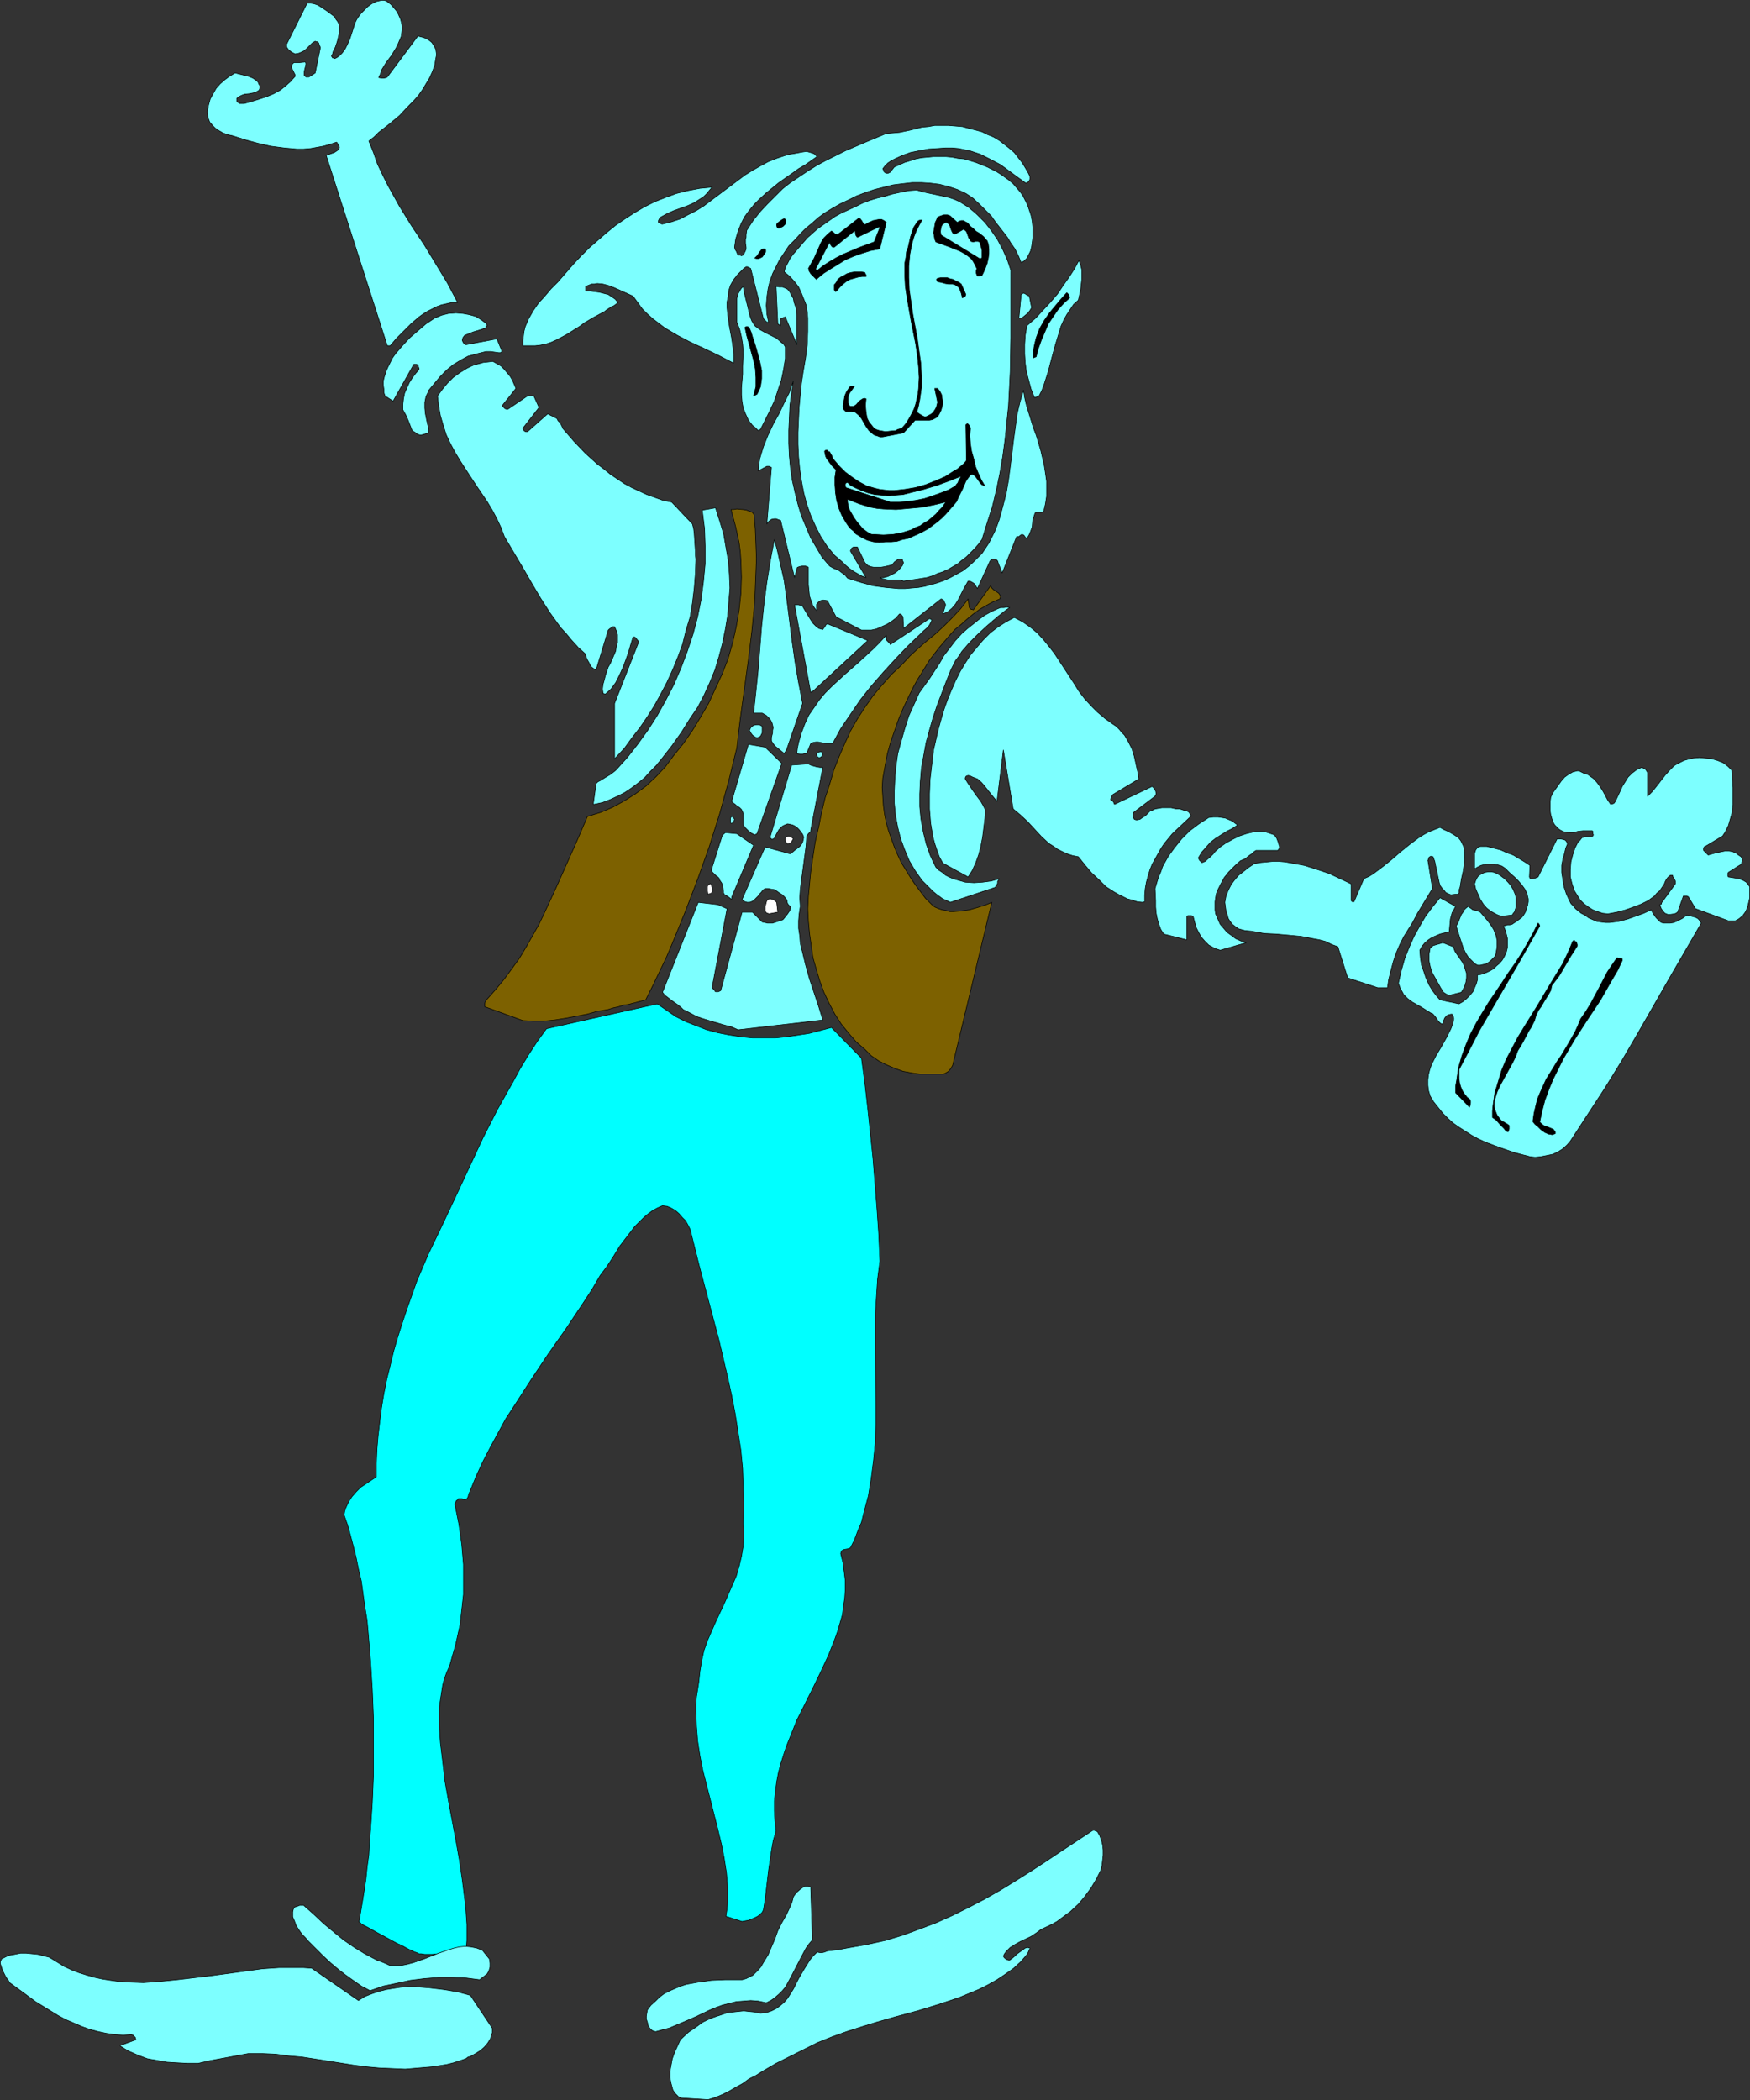 <?xml version="1.0" encoding="UTF-8" standalone="no"?>
<svg
   version="1.0"
   width="129.724mm"
   height="155.668mm"
   id="svg56"
   sodipodi:docname="Elf - Partying.wmf"
   xmlns:inkscape="http://www.inkscape.org/namespaces/inkscape"
   xmlns:sodipodi="http://sodipodi.sourceforge.net/DTD/sodipodi-0.dtd"
   xmlns="http://www.w3.org/2000/svg"
   xmlns:svg="http://www.w3.org/2000/svg">
  <rect width="100%" height="100%" fill="#333333" stroke="none"/>
  <sodipodi:namedview
     id="namedview56"
     pagecolor="#ffffff"
     bordercolor="#000000"
     borderopacity="0.25"
     inkscape:showpageshadow="2"
     inkscape:pageopacity="0.0"
     inkscape:pagecheckerboard="0"
     inkscape:deskcolor="#d1d1d1"
     inkscape:document-units="mm" />
  <defs
     id="defs1">
    <pattern
       id="WMFhbasepattern"
       patternUnits="userSpaceOnUse"
       width="6"
       height="6"
       x="0"
       y="0" />
  </defs>
  <path
     style="fill:#7dffff;fill-opacity:1;fill-rule:evenodd;stroke:#000000;stroke-width:0.162px;stroke-linecap:round;stroke-linejoin:round;stroke-miterlimit:4;stroke-dasharray:none;stroke-opacity:1"
     d="m 198.365,588.272 2.101,-0.646 1.939,-0.808 1.939,-0.97 1.939,-1.131 1.778,-0.97 1.778,-1.293 1.939,-0.97 1.778,-1.131 3.878,-2.262 3.878,-1.939 3.878,-1.939 3.878,-1.939 4.04,-1.616 4.04,-1.454 4.04,-1.293 4.202,-1.293 5.656,-1.616 5.979,-1.616 5.818,-1.778 5.818,-1.939 2.747,-1.131 2.747,-1.131 2.586,-1.293 2.586,-1.454 2.424,-1.616 2.262,-1.616 2.101,-1.939 1.778,-2.101 0.485,-1.131 0.162,-0.323 v -0.162 l -0.646,-0.162 -0.646,0.162 -0.646,0.485 -1.616,1.131 -0.646,0.646 -0.808,0.646 -0.646,0.485 h -0.323 l -0.485,-0.162 -0.485,-0.323 -0.323,-0.323 -0.162,-0.323 0.323,-0.646 0.485,-0.646 1.131,-1.131 1.293,-0.808 1.454,-0.808 3.07,-1.454 1.454,-0.97 1.293,-0.97 3.07,-1.454 1.454,-0.808 1.293,-0.97 2.424,-1.778 2.262,-2.101 1.778,-2.101 1.778,-2.424 1.454,-2.424 1.293,-2.585 0.323,-1.293 0.162,-1.454 0.162,-1.454 v -1.454 l -0.162,-1.454 -0.323,-1.293 -0.485,-1.293 -0.646,-1.131 -0.485,-0.162 -0.323,-0.162 h -0.323 -0.162 l -8.565,5.656 -4.363,2.909 -4.202,2.747 -4.363,2.747 -4.202,2.585 -4.525,2.585 -4.363,2.262 -4.525,2.262 -4.686,2.101 -4.686,1.778 -4.848,1.778 -4.848,1.454 -5.171,1.131 -5.494,0.97 -2.586,0.485 -2.909,0.323 -0.808,0.323 -0.646,0.162 h -0.646 l -0.808,-0.162 -0.97,0.97 -0.97,1.131 -0.808,1.293 -0.808,1.293 -1.616,2.747 -1.454,2.909 -0.808,1.293 -0.808,1.293 -0.97,1.131 -1.131,0.97 -1.131,0.808 -1.293,0.646 -1.454,0.485 -1.616,0.162 -1.616,-0.323 -1.616,-0.162 -1.454,-0.162 -1.616,0.162 -1.454,0.162 -1.454,0.162 -1.454,0.485 -1.454,0.485 -1.454,0.485 -1.454,0.646 -1.293,0.646 -1.293,0.97 -2.586,1.778 -2.262,2.101 -0.808,1.778 -0.808,1.778 -0.646,1.778 -0.323,1.778 -0.323,1.778 v 1.778 l 0.323,1.616 0.485,1.778 0.485,0.808 0.485,0.485 0.646,0.646 0.323,0.162 0.485,0.162 z"
     id="path1" />
  <path
     style="fill:#7dffff;fill-opacity:1;fill-rule:evenodd;stroke:#000000;stroke-width:0.162px;stroke-linecap:round;stroke-linejoin:round;stroke-miterlimit:4;stroke-dasharray:none;stroke-opacity:1"
     d="m 129.038,577.284 1.454,-0.485 0.646,-0.485 0.646,-0.162 1.454,-0.808 1.293,-0.808 1.131,-0.97 0.97,-1.131 0.808,-1.293 0.162,-0.808 0.323,-0.808 v -1.293 l -6.141,-9.211 -3.555,-0.97 -3.878,-0.646 -4.04,-0.485 -4.04,-0.323 h -1.939 l -2.101,0.162 -2.101,0.323 -1.939,0.323 -1.939,0.485 -1.939,0.646 -2.101,0.808 -1.778,1.131 -13.09,-9.049 -2.262,-0.162 h -2.262 -4.686 l -4.686,0.323 -4.686,0.646 -9.534,1.293 -9.534,1.131 -4.848,0.485 -4.686,0.323 -4.525,-0.162 -2.424,-0.162 -2.262,-0.323 -2.101,-0.323 -2.262,-0.485 -2.262,-0.646 -2.101,-0.646 -2.101,-0.808 -2.101,-0.97 -2.101,-1.293 -2.101,-1.293 -3.232,-0.808 -1.616,-0.162 -1.616,-0.162 H 5.737 l -1.616,0.323 -1.778,0.323 -1.616,0.808 -0.323,0.162 -0.162,0.485 -0.162,0.323 v 0.485 l 0.323,0.97 0.323,0.97 0.97,1.939 0.646,0.808 0.323,0.646 1.778,1.293 1.778,1.293 3.717,2.747 4.202,2.585 2.101,1.293 2.101,1.131 2.262,0.97 2.262,0.97 2.262,0.808 2.424,0.646 2.262,0.485 2.262,0.323 2.424,0.162 2.262,-0.162 0.485,0.162 0.323,0.323 0.323,0.323 0.162,0.646 -4.363,1.616 v 0.162 l 1.293,0.808 1.131,0.646 2.586,1.131 2.586,0.97 2.747,0.485 2.747,0.485 2.747,0.162 2.909,0.162 h 3.07 l 3.555,-0.808 3.555,-0.646 6.949,-1.293 h 3.878 l 3.717,0.162 3.717,0.485 3.717,0.323 7.272,1.131 7.11,1.131 3.717,0.485 3.555,0.323 3.717,0.162 3.555,0.162 3.717,-0.323 3.878,-0.323 4.04,-0.646 1.939,-0.485 z"
     id="path2" />
  <path
     style="fill:#7dffff;fill-opacity:1;fill-rule:evenodd;stroke:#000000;stroke-width:0.162px;stroke-linecap:round;stroke-linejoin:round;stroke-miterlimit:4;stroke-dasharray:none;stroke-opacity:1"
     d="m 214.687,561.125 1.293,-0.646 1.131,-0.808 1.131,-0.97 0.97,-0.97 0.808,-0.97 0.646,-1.131 1.293,-2.424 2.586,-5.009 1.293,-2.424 0.808,-1.131 0.97,-1.131 -0.485,-14.866 -0.808,-0.162 h -0.808 l -0.646,0.323 -0.646,0.485 -1.131,0.97 -0.808,1.131 -0.323,1.293 -0.485,1.293 -1.131,2.424 -1.293,2.262 -1.131,2.262 -0.808,2.262 -0.97,2.262 -0.97,2.262 -1.293,2.101 -0.646,1.131 -0.646,0.808 -0.808,0.808 -0.808,0.808 -0.97,0.485 -0.97,0.485 -1.131,0.323 h -1.131 -3.717 l -3.717,0.162 -3.555,0.485 -3.555,0.646 -1.454,0.485 -1.616,0.646 -1.454,0.646 -1.616,0.808 -1.293,0.97 -1.131,1.131 -1.293,1.131 -0.97,1.293 -0.162,0.808 -0.162,0.97 v 0.808 l 0.323,0.97 0.162,0.808 0.485,0.808 0.646,0.646 0.97,0.323 1.778,-0.485 1.939,-0.485 3.878,-1.616 3.717,-1.616 3.717,-1.778 1.939,-0.808 1.778,-0.646 1.939,-0.485 1.939,-0.485 2.101,-0.162 1.939,-0.162 2.101,0.162 z"
     id="path3" />
  <path
     style="fill:#00ffff;fill-opacity:1;fill-rule:evenodd;stroke:#000000;stroke-width:0.162px;stroke-linecap:round;stroke-linejoin:round;stroke-miterlimit:4;stroke-dasharray:none;stroke-opacity:1"
     d="m 207.9,538.341 0.808,-0.162 0.97,-0.162 0.808,-0.323 0.808,-0.323 0.97,-0.485 0.646,-0.485 0.646,-0.646 0.323,-0.646 0.485,-2.909 0.323,-2.747 0.646,-5.494 0.808,-5.494 0.485,-2.747 0.808,-2.747 -0.323,-2.909 -0.162,-2.747 v -2.747 l 0.323,-2.747 0.323,-2.585 0.485,-2.585 0.646,-2.424 0.808,-2.585 0.808,-2.424 0.97,-2.424 1.939,-4.848 2.262,-4.525 2.262,-4.525 2.262,-4.686 2.101,-4.525 1.778,-4.525 0.808,-2.262 0.646,-2.262 0.646,-2.262 0.323,-2.424 0.323,-2.262 0.162,-2.424 v -2.424 l -0.323,-2.585 -0.323,-2.424 -0.646,-2.585 0.162,-0.485 0.162,-0.323 0.323,-0.162 0.323,-0.162 0.97,-0.162 0.808,-0.323 1.131,-2.262 0.97,-2.585 0.97,-2.262 0.646,-2.585 0.646,-2.424 0.646,-2.424 0.808,-5.009 0.646,-5.009 0.485,-5.009 0.162,-5.009 v -5.009 l -0.162,-20.36 v -5.171 l 0.323,-5.171 0.323,-5.009 0.646,-5.009 -0.323,-7.433 -0.485,-7.11 -1.131,-14.22 -1.454,-13.897 -0.808,-7.11 -0.97,-7.11 -8.403,-8.564 -3.07,0.808 -3.07,0.808 -3.07,0.485 -3.232,0.485 -3.232,0.323 h -3.232 -3.232 l -3.232,-0.323 -3.232,-0.485 -3.232,-0.646 -3.07,-0.808 -2.909,-1.131 -2.909,-1.131 -2.909,-1.454 -2.586,-1.778 -2.586,-1.778 -31.027,6.948 -2.586,3.555 -2.424,3.717 -2.262,3.717 -2.101,3.878 -4.363,7.756 -4.04,7.918 -7.595,16.321 -3.878,8.241 -3.878,8.08 -3.232,7.595 -2.747,7.756 -1.293,3.878 -1.293,4.04 -1.131,3.878 -0.97,4.04 -0.97,3.878 -0.808,4.04 -0.646,3.878 -0.485,3.878 -0.485,4.04 -0.323,3.878 -0.162,3.878 v 3.717 l -2.909,1.939 -1.454,0.97 -1.293,1.293 -1.131,1.293 -0.97,1.454 -0.808,1.778 -0.323,0.97 -0.162,0.97 0.97,2.747 0.808,2.909 0.808,3.07 0.808,3.232 0.646,3.232 0.808,3.393 0.485,3.555 0.485,3.555 0.646,3.878 0.323,3.717 0.646,7.756 0.485,7.918 0.323,8.08 v 7.918 7.918 l -0.323,7.756 -0.485,7.433 -0.323,3.717 -0.162,3.393 -0.485,3.555 -0.323,3.232 -0.485,3.232 -0.485,3.07 -0.485,2.909 -0.485,2.747 v 0.162 h 0.162 l 0.485,0.485 0.808,0.485 0.97,0.485 1.131,0.646 1.454,0.808 5.656,3.07 1.454,0.646 1.131,0.646 0.97,0.485 0.808,0.323 0.485,0.323 h 0.162 v 0 l 0.485,0.162 0.646,0.323 h 0.646 l 0.97,0.162 h 1.939 l 2.101,-0.162 2.262,-0.323 2.101,-0.323 0.97,-0.162 0.808,-0.323 0.808,-0.162 0.646,-0.323 0.162,-2.101 v -2.101 -2.424 l -0.162,-2.262 -0.162,-2.585 -0.323,-2.424 -0.646,-5.171 -0.808,-5.494 -0.97,-5.494 -2.101,-11.15 -0.97,-5.494 -0.646,-5.494 -0.646,-5.333 -0.162,-2.424 -0.162,-2.585 v -2.424 -2.262 l 0.323,-2.262 0.323,-2.101 0.323,-2.101 0.485,-1.778 0.646,-1.778 0.808,-1.778 0.808,-2.909 0.808,-2.747 0.646,-2.909 0.646,-2.909 0.323,-2.747 0.323,-2.909 0.323,-2.909 v -2.747 -2.909 -2.747 l -0.485,-5.656 -0.808,-5.656 -1.131,-5.656 0.323,-0.646 0.162,-0.323 0.323,-0.162 0.162,-0.323 h 0.323 0.485 0.323 v 0.162 h 0.162 l 0.485,0.162 0.323,-0.162 0.323,-0.162 0.323,-0.485 0.162,-0.808 0.323,-0.646 1.778,-4.363 1.939,-4.201 2.101,-4.04 2.101,-3.878 2.101,-3.878 2.424,-3.717 4.686,-7.272 4.848,-7.272 5.01,-7.11 4.848,-7.272 2.424,-3.717 2.262,-3.878 1.939,-2.585 1.778,-2.747 1.778,-2.909 2.101,-2.747 2.101,-2.747 1.131,-1.131 1.131,-1.131 1.293,-1.131 1.293,-0.97 1.454,-0.808 1.454,-0.646 1.293,0.162 1.131,0.485 1.131,0.646 1.131,0.97 0.808,0.97 0.97,0.97 0.646,1.131 0.646,1.293 2.586,10.342 2.747,10.342 2.747,10.342 2.424,10.342 1.131,5.171 0.97,5.009 0.808,5.171 0.808,5.171 0.485,5.171 0.162,5.171 0.162,5.171 -0.162,5.171 0.162,1.616 v 1.616 l -0.162,2.909 -0.485,2.909 -0.646,2.747 -0.808,2.747 -1.131,2.585 -2.262,5.171 -2.424,5.171 -1.131,2.585 -1.131,2.585 -0.97,2.747 -0.646,2.909 -0.485,2.909 -0.323,3.07 -0.323,2.101 -0.323,1.939 -0.162,2.101 v 2.101 l 0.162,4.201 0.323,4.04 0.646,4.201 0.808,4.04 2.101,8.241 2.101,8.241 0.97,4.04 0.808,4.04 0.646,4.201 0.323,4.04 v 4.04 l -0.162,1.939 -0.323,2.101 z"
     id="path4" />
  <path
     style="fill:#7dffff;fill-opacity:1;fill-rule:evenodd;stroke:#000000;stroke-width:0.162px;stroke-linecap:round;stroke-linejoin:round;stroke-miterlimit:4;stroke-dasharray:none;stroke-opacity:1"
     d="m 134.371,554.662 2.101,-1.616 0.485,-0.808 0.323,-1.131 v -1.131 l -0.162,-1.131 -1.939,-2.424 -1.616,-0.646 -1.616,-0.323 -1.616,-0.162 -1.616,0.162 -1.454,0.323 -1.616,0.485 -3.232,1.131 -3.232,1.293 -3.232,1.131 -1.778,0.485 -1.616,0.323 h -1.616 -1.778 l -1.778,-0.808 -1.778,-0.646 -3.394,-1.778 -2.909,-1.778 -3.07,-2.101 -2.747,-2.262 -2.747,-2.262 -2.747,-2.585 -2.909,-2.585 H 84.598 83.952 l -0.808,0.323 -0.646,0.162 -0.323,0.646 -0.162,0.646 v 0.808 0.646 l 0.485,1.131 0.485,1.293 0.808,1.293 0.808,1.131 0.97,0.97 0.808,0.97 4.202,4.201 2.101,1.939 2.101,1.778 2.101,1.616 2.262,1.616 2.101,1.454 2.424,1.293 3.717,-1.293 3.878,-0.808 3.717,-0.808 3.878,-0.485 4.04,-0.323 h 3.717 l 4.04,0.162 z"
     id="path5" />
  <path
     style="fill:#7dffff;fill-opacity:1;fill-rule:evenodd;stroke:#000000;stroke-width:0.162px;stroke-linecap:round;stroke-linejoin:round;stroke-miterlimit:4;stroke-dasharray:none;stroke-opacity:1"
     d="m 428.646,324.071 1.454,0.162 1.616,-0.162 1.616,-0.323 1.616,-0.323 1.454,-0.646 1.293,-0.808 1.293,-1.131 0.97,-1.131 4.848,-7.433 4.848,-7.433 4.686,-7.595 4.525,-7.756 8.888,-15.513 8.888,-15.351 -0.323,-0.485 -0.323,-0.485 -0.323,-0.323 -0.646,-0.323 -1.131,-0.323 -1.293,-0.323 -0.646,0.485 -0.646,0.485 -1.616,0.808 -0.808,0.323 -0.97,0.162 h -0.808 -0.97 l -0.646,-0.162 -0.485,-0.323 -0.485,-0.485 -0.485,-0.485 -0.808,-1.131 -0.646,-1.131 -2.101,0.97 -2.262,0.808 -2.262,0.808 -2.424,0.646 -2.586,0.323 h -1.131 l -1.293,-0.162 -1.131,-0.162 -1.131,-0.485 -1.131,-0.485 -1.131,-0.808 -0.97,-0.485 -0.808,-0.646 -0.808,-0.646 -0.646,-0.808 -0.646,-0.646 -0.485,-0.97 -0.808,-1.778 -0.646,-1.939 -0.323,-1.939 -0.323,-2.101 v -1.939 l 0.323,-1.778 0.485,-1.616 0.323,-1.454 0.485,-1.131 -0.162,-0.485 -0.162,-0.323 -0.323,-0.323 -0.485,-0.162 -0.808,-0.162 h -0.97 l -5.333,10.665 -0.808,0.323 -0.646,0.162 h -0.646 l -0.162,-0.162 -0.162,-0.323 0.162,-3.232 -1.454,-0.97 -1.616,-0.97 -1.616,-0.97 -1.778,-0.646 -1.778,-0.808 -1.939,-0.485 -1.939,-0.485 h -1.778 l -0.485,0.162 -0.323,0.162 -0.485,0.646 -0.323,0.97 v 0.808 0.97 0.97 0.97 0.646 l 0.808,-0.485 0.97,-0.485 1.293,-0.323 h 1.131 1.131 l 1.131,0.162 1.131,0.323 0.97,0.646 1.293,1.293 1.293,1.131 1.131,1.131 0.97,1.131 0.808,1.131 0.646,1.293 0.162,0.808 0.162,0.646 v 0.808 l -0.162,0.97 -0.323,0.97 -0.323,0.97 -0.485,0.808 -0.485,0.646 -1.293,0.97 -1.454,0.97 -0.646,0.162 h -0.646 l -0.485,0.162 -0.646,0.162 0.485,1.131 0.323,1.131 0.323,1.293 v 1.293 1.131 l -0.323,1.293 -0.485,1.131 -0.646,1.131 -0.808,0.97 -0.808,0.646 -0.808,0.808 -0.808,0.485 -0.97,0.485 -0.808,0.323 -0.97,0.323 -0.97,0.162 v 1.293 l -0.323,1.131 -0.485,1.131 -0.485,1.131 -0.808,0.97 -0.97,0.97 -0.97,0.808 -1.131,0.646 -5.333,-1.131 -1.131,-1.293 -0.97,-1.293 -0.97,-1.616 -0.808,-1.778 -0.646,-1.939 -0.646,-1.778 -0.323,-2.101 -0.162,-2.101 0.646,-1.131 0.808,-0.97 0.97,-0.808 0.97,-0.646 1.131,-0.485 1.131,-0.485 2.586,-0.646 0.162,-1.778 0.162,-1.778 0.485,-1.778 0.485,-0.808 0.485,-0.97 -4.363,-2.424 -2.101,2.585 -1.939,2.585 -1.616,2.747 -1.616,2.909 -1.293,2.909 -1.293,3.232 -0.97,3.393 -0.808,3.555 0.323,0.97 0.323,0.808 0.485,0.808 0.323,0.646 1.131,1.131 1.293,0.97 2.586,1.454 1.293,0.808 1.293,0.808 0.485,0.162 0.323,0.323 0.646,0.808 0.646,0.97 0.485,0.485 0.485,0.323 h 0.162 l 0.162,-0.162 0.162,-0.646 0.323,-0.808 0.485,-0.646 0.646,-0.323 0.646,-0.162 h 0.323 l 0.162,0.323 0.162,0.323 0.162,0.646 -0.323,1.454 -0.485,1.293 -1.293,2.585 -1.454,2.585 -1.454,2.424 -1.293,2.585 -0.485,1.454 -0.323,1.293 -0.162,1.454 v 1.454 l 0.162,1.454 0.485,1.616 0.97,1.616 1.293,1.616 1.293,1.616 1.454,1.454 1.454,1.293 1.616,1.131 1.778,1.131 1.778,1.131 1.778,0.97 2.101,0.97 3.878,1.454 4.202,1.454 z"
     id="path6" />
  <path
     style="fill:#000000;fill-opacity:1;fill-rule:evenodd;stroke:#000000;stroke-width:0.162px;stroke-linecap:round;stroke-linejoin:round;stroke-miterlimit:4;stroke-dasharray:none;stroke-opacity:1"
     d="m 433.979,317.769 h 0.485 l 0.323,0.162 0.485,-0.162 0.485,-0.162 v -0.485 l -0.162,-0.162 -0.323,-0.485 -0.646,-0.323 -0.808,-0.323 -1.293,-0.485 -0.646,-0.485 -0.485,-0.485 0.646,-3.07 0.808,-3.07 1.131,-3.07 1.131,-2.747 1.454,-2.909 1.454,-2.909 3.232,-5.494 3.555,-5.494 3.555,-5.333 3.232,-5.656 1.616,-2.747 1.293,-2.747 v -0.485 l -0.485,-0.162 -0.97,-0.162 -1.454,2.101 -1.293,1.939 -2.262,4.363 -2.424,4.525 -1.293,2.101 -1.454,2.101 -0.808,1.939 -0.808,1.778 -1.939,3.393 -1.939,3.232 -1.131,1.616 -0.97,1.616 -2.101,3.393 -0.808,1.778 -0.808,1.778 -0.808,1.939 -0.485,1.939 -0.485,2.101 -0.323,2.262 0.646,0.808 0.646,0.485 0.97,0.97 1.131,0.808 z"
     id="path7" />
  <path
     style="fill:#000000;fill-opacity:1;fill-rule:evenodd;stroke:#000000;stroke-width:0.162px;stroke-linecap:round;stroke-linejoin:round;stroke-miterlimit:4;stroke-dasharray:none;stroke-opacity:1"
     d="m 422.505,317.123 0.323,-0.808 v -0.97 l -0.646,-0.485 -0.323,-0.162 -0.485,-0.323 -0.485,-0.162 -0.485,-0.485 -0.97,-1.293 -0.323,-0.808 -0.323,-0.808 -0.162,-0.97 v -0.97 l 0.162,-0.808 0.646,-2.101 0.808,-1.778 1.778,-3.232 1.778,-3.232 0.808,-1.616 0.646,-1.778 0.808,-1.293 0.646,-1.131 1.131,-2.101 0.485,-0.97 0.646,-0.97 0.97,-1.939 0.485,-1.616 0.646,-1.293 0.808,-1.131 0.646,-1.131 1.293,-2.101 0.646,-1.131 0.323,-1.454 1.131,-1.454 0.97,-1.293 1.616,-2.747 1.616,-2.747 1.778,-2.747 v -0.323 -0.162 l -0.162,-0.485 -0.162,-0.323 h -0.162 -0.162 l -0.162,-0.323 v 0 0 h -0.162 l -0.323,0.323 -1.293,3.07 -1.454,3.07 -1.778,2.909 -1.778,2.909 -3.555,5.979 -3.717,5.979 -1.778,2.909 -1.616,3.07 -1.616,3.07 -1.293,3.07 -0.97,3.232 -0.97,3.232 -0.485,3.393 -0.162,1.616 v 1.778 l 0.485,0.323 0.646,0.485 0.97,1.131 1.131,1.131 0.485,0.646 z"
     id="path8" />
  <path
     style="fill:#000000;fill-opacity:1;fill-rule:evenodd;stroke:#000000;stroke-width:0.162px;stroke-linecap:round;stroke-linejoin:round;stroke-miterlimit:4;stroke-dasharray:none;stroke-opacity:1"
     d="m 411.84,309.851 0.162,-0.808 v -0.485 l -0.162,-0.485 -0.808,-0.646 -0.646,-0.808 -0.646,-0.97 -0.485,-1.131 -0.323,-1.131 -0.162,-1.293 v -1.293 -1.131 l 2.909,-5.494 2.747,-5.333 2.909,-5.009 2.909,-5.009 5.656,-9.695 2.747,-4.848 2.747,-4.848 -0.162,-0.485 -0.162,-0.162 -0.162,-0.162 -1.454,2.909 -1.616,2.909 -1.616,2.747 -1.778,2.747 -1.939,2.747 -1.778,2.747 -3.717,5.494 -1.778,2.909 -1.616,2.747 -1.616,3.07 -1.293,3.07 -1.131,3.07 -0.97,3.393 -0.485,3.393 -0.323,1.778 v 1.778 l 3.878,4.04 z"
     id="path9" />
  <path
     style="fill:#7d6100;fill-opacity:1;fill-rule:evenodd;stroke:#000000;stroke-width:0.162px;stroke-linecap:round;stroke-linejoin:round;stroke-miterlimit:4;stroke-dasharray:none;stroke-opacity:1"
     d="m 260.42,300.963 h 3.717 l 0.485,-0.162 0.323,-0.162 0.808,-0.485 0.646,-0.808 0.485,-0.808 10.989,-45.73 -1.939,0.808 -2.101,0.646 -2.262,0.646 -2.262,0.323 -2.101,0.162 h -1.131 l -1.131,-0.323 -0.97,-0.162 -0.97,-0.323 -1.131,-0.485 -0.808,-0.646 -1.778,-1.778 -1.454,-1.939 -1.454,-1.939 -1.293,-1.939 -1.293,-2.101 -1.293,-2.101 -0.97,-2.101 -0.97,-2.262 -0.808,-2.262 -0.808,-2.262 -0.646,-2.262 -0.485,-2.424 -0.323,-2.424 -0.162,-2.585 -0.162,-2.424 0.162,-2.585 0.646,-3.555 0.646,-3.393 0.97,-3.393 1.131,-3.232 1.131,-3.232 1.293,-3.07 1.454,-3.07 1.454,-2.909 0.97,-1.778 1.131,-1.778 2.262,-3.717 2.747,-3.555 2.909,-3.393 1.454,-1.616 1.778,-1.454 1.616,-1.454 1.778,-1.454 1.778,-1.293 1.939,-1.131 1.778,-0.97 1.939,-0.808 0.162,-0.646 -0.162,-0.485 -0.323,-0.485 -0.485,-0.323 -0.485,-0.323 -0.485,-0.323 -0.485,-0.485 -0.323,-0.646 -4.848,6.787 -0.323,-0.162 h -0.323 l -0.485,-0.485 -0.323,-2.424 -2.101,2.747 -2.262,2.424 -2.262,2.262 -2.424,2.262 -2.586,2.101 -2.424,2.101 -2.262,2.101 -2.262,2.424 -2.909,2.747 -2.586,2.909 -2.586,3.07 -2.262,3.232 -2.101,3.232 -1.939,3.393 -1.616,3.555 -1.616,3.717 -1.454,3.717 -1.131,3.878 -1.293,3.878 -0.97,4.04 -0.808,4.04 -0.97,4.201 -0.646,4.201 -0.646,4.363 -0.323,3.393 -0.323,3.393 -0.162,3.393 0.162,3.393 0.323,3.555 0.485,3.393 0.485,3.393 0.97,3.393 0.97,3.232 1.131,3.07 1.454,3.07 1.616,3.07 1.778,2.747 2.101,2.585 2.101,2.424 2.424,2.101 1.778,1.778 2.101,1.454 2.262,1.131 2.262,0.97 2.262,0.808 2.586,0.485 2.424,0.323 z"
     id="path10" />
  <path
     style="fill:#7dffff;fill-opacity:1;fill-rule:evenodd;stroke:#000000;stroke-width:0.162px;stroke-linecap:round;stroke-linejoin:round;stroke-miterlimit:4;stroke-dasharray:none;stroke-opacity:1"
     d="m 206.768,288.521 23.755,-2.747 -1.131,-3.717 -2.586,-7.756 -1.131,-4.04 -0.97,-4.04 -0.485,-1.939 -0.162,-2.101 -0.323,-2.101 v -2.101 l 0.162,-1.939 0.323,-2.101 -0.162,-2.424 0.162,-2.424 0.646,-4.848 0.646,-4.848 0.323,-2.424 0.162,-2.424 v -0.323 l 0.162,-0.162 0.323,-0.485 0.323,-0.323 0.323,-0.323 v -0.323 l 3.394,-17.613 h -0.808 l -0.97,-0.162 -1.131,-0.323 -0.485,-0.162 -0.646,-0.323 -4.686,0.323 -6.141,20.522 h 0.323 l 0.162,0.162 v 0.162 0 h 0.162 l 0.323,-0.162 0.323,-0.162 0.646,-1.293 0.646,-1.131 0.485,-0.485 0.485,-0.485 0.646,-0.323 0.808,-0.323 0.808,0.162 0.646,0.162 0.646,0.323 0.646,0.485 0.485,0.485 0.485,0.646 0.485,0.646 0.323,0.808 -0.162,0.808 -0.162,0.646 -0.485,0.808 -0.485,0.485 -1.293,0.97 -1.131,0.97 -7.11,-1.939 -6.464,14.705 0.323,0.323 0.485,0.323 0.646,0.162 h 0.646 l 0.485,-0.162 0.646,-0.323 0.485,-0.485 0.485,-0.485 0.323,-0.323 0.323,-0.485 0.485,-0.485 0.485,-0.646 0.646,-0.485 h 0.808 l 0.808,0.162 0.97,0.162 0.808,0.485 0.646,0.485 0.808,0.485 0.646,0.646 0.485,0.646 0.162,0.323 v 0.323 l 0.162,0.485 0.323,0.485 0.485,0.323 v 0.646 l -0.162,0.485 -0.646,0.97 -0.646,0.808 -0.646,0.808 -1.454,0.485 -1.454,0.485 h -1.454 l -0.646,-0.162 -0.808,-0.162 -2.747,-2.747 h -1.454 -1.454 l -5.979,21.976 -0.323,0.162 -0.323,0.162 h -0.808 l -0.162,-0.162 -0.162,-0.323 -0.646,-0.646 4.202,-22.138 -2.586,-1.131 -5.494,-0.646 -10.019,25.208 0.646,0.808 0.646,0.485 1.454,1.131 1.616,1.131 0.808,0.646 0.646,0.646 1.939,0.97 1.778,0.97 1.939,0.646 2.101,0.646 3.878,1.131 1.939,0.485 z"
     id="path11" />
  <path
     style="fill:#7d6100;fill-opacity:1;fill-rule:evenodd;stroke:#000000;stroke-width:0.162px;stroke-linecap:round;stroke-linejoin:round;stroke-miterlimit:4;stroke-dasharray:none;stroke-opacity:1"
     d="m 146.491,285.935 2.909,0.162 h 2.909 l 3.07,-0.323 3.07,-0.485 5.979,-1.131 2.909,-0.808 2.909,-0.485 1.616,-0.485 1.454,-0.323 1.454,-0.485 1.293,-0.162 2.424,-0.646 2.424,-0.646 1.939,-3.878 1.939,-4.04 1.939,-4.04 1.778,-4.201 1.778,-4.363 1.778,-4.363 3.394,-8.888 3.232,-9.049 2.909,-9.211 2.586,-9.372 2.262,-9.211 0.97,-8.241 1.131,-8.241 1.131,-8.241 0.97,-7.918 0.808,-8.241 0.162,-4.04 0.162,-4.04 0.162,-4.04 -0.162,-4.201 -0.162,-4.04 -0.323,-4.04 -0.485,-0.646 -0.808,-0.323 -0.808,-0.323 -0.97,-0.162 -1.778,-0.162 -0.97,0.162 h -0.646 l 0.646,2.424 0.646,2.424 0.485,2.262 0.485,2.262 0.323,2.424 0.162,2.424 0.162,4.686 -0.162,4.686 -0.485,4.525 -0.808,4.686 -0.97,4.363 -1.293,4.525 -1.616,4.201 -1.939,4.201 -1.939,4.201 -2.262,3.878 -2.262,3.717 -2.586,3.717 -2.747,3.393 -2.262,3.07 -2.586,2.747 -2.747,2.585 -3.07,2.262 -3.07,1.939 -3.232,1.778 -3.394,1.454 -3.717,1.131 -2.909,6.787 -5.979,13.412 -3.07,6.625 -1.616,3.393 -3.555,6.302 -1.939,3.232 -2.101,2.909 -2.262,3.07 -2.262,2.747 -2.586,2.909 -0.323,0.485 -0.162,0.485 v 0.97 z"
     id="path12" />
  <path
     style="fill:#7dffff;fill-opacity:1;fill-rule:evenodd;stroke:#000000;stroke-width:0.162px;stroke-linecap:round;stroke-linejoin:round;stroke-miterlimit:4;stroke-dasharray:none;stroke-opacity:1"
     d="m 406.184,278.825 3.232,-0.808 0.485,-0.808 0.485,-0.97 0.323,-1.131 0.162,-1.131 v -1.293 l -0.323,-0.97 -0.323,-1.131 -0.485,-0.97 -1.454,-2.101 -0.646,-0.97 -0.485,-1.293 -2.909,-1.131 -2.747,0.808 -0.323,0.323 -0.485,0.323 -0.162,0.97 -0.162,0.808 v 0.808 0.97 l 0.323,1.616 0.485,1.616 0.808,1.454 0.808,1.454 0.808,1.454 0.808,1.293 0.485,0.323 0.485,0.323 h 0.162 l 0.162,0.162 z"
     id="path13" />
  <path
     style="fill:#7dffff;fill-opacity:1;fill-rule:evenodd;stroke:#000000;stroke-width:0.162px;stroke-linecap:round;stroke-linejoin:round;stroke-miterlimit:4;stroke-dasharray:none;stroke-opacity:1"
     d="m 385.984,276.725 h 2.747 l 0.323,-2.262 0.646,-2.585 0.646,-2.424 0.808,-2.424 0.97,-2.262 1.131,-2.262 1.293,-2.101 1.131,-1.778 1.454,-2.747 1.454,-2.424 2.747,-4.525 -1.293,-7.918 v 0.162 l 0.162,-0.485 0.162,-0.485 0.485,-0.323 0.646,0.162 0.485,1.293 0.323,1.616 0.162,0.646 0.162,0.808 0.323,1.616 0.323,1.454 0.323,0.808 0.485,0.646 0.485,0.485 0.485,0.646 0.646,0.323 0.808,0.323 1.293,-0.162 h 0.646 l 0.323,-0.323 v -0.808 l 0.323,-0.97 0.323,-2.101 0.485,-2.101 0.323,-2.101 0.162,-2.101 v -1.131 l -0.162,-0.808 -0.162,-0.97 -0.485,-0.97 -0.323,-0.646 -0.646,-0.808 -1.454,-0.97 -1.454,-0.808 -1.131,-0.485 -1.131,-0.646 -1.616,0.646 -1.616,0.646 -1.454,0.808 -1.293,0.808 -2.586,1.939 -2.586,2.101 -2.424,2.101 -2.424,1.939 -2.586,1.939 -1.293,0.808 -1.454,0.646 -2.747,6.464 h -0.485 l -0.323,-0.323 v -0.323 -4.363 l -3.07,-1.454 -3.07,-1.454 -3.394,-1.131 -3.555,-1.131 -3.555,-0.646 -1.778,-0.323 -1.778,-0.162 h -1.778 l -1.616,0.162 -1.778,0.162 -1.778,0.323 -1.454,0.97 -1.454,1.131 -1.454,1.131 -1.131,1.293 -0.97,1.293 -0.808,1.616 -0.646,1.616 -0.323,1.778 0.323,2.424 0.323,0.97 0.323,1.131 0.485,0.808 0.646,0.808 0.808,0.646 0.97,0.646 1.778,0.485 1.778,0.162 3.555,0.646 3.394,0.162 3.555,0.323 3.394,0.323 3.394,0.646 1.778,0.323 1.778,0.485 1.616,0.808 1.778,0.646 2.747,8.726 z"
     id="path14" />
  <path
     style="fill:#7dffff;fill-opacity:1;fill-rule:evenodd;stroke:#000000;stroke-width:0.162px;stroke-linecap:round;stroke-linejoin:round;stroke-miterlimit:4;stroke-dasharray:none;stroke-opacity:1"
     d="m 414.749,270.423 0.646,-0.162 0.808,-0.162 0.646,-0.323 0.646,-0.485 0.485,-0.485 0.485,-0.485 0.485,-0.485 0.162,-0.646 0.162,-0.97 0.162,-0.97 v -0.808 -0.97 l -0.323,-1.454 -0.646,-1.616 -0.808,-1.293 -0.97,-1.293 -0.97,-1.131 -0.97,-1.131 -1.131,-0.485 -0.97,-0.162 -0.646,-0.485 -0.646,-0.485 -0.646,0.485 -0.485,0.485 -0.323,0.646 -0.485,0.646 -0.323,0.808 -0.646,1.616 -0.485,0.808 0.97,3.07 0.97,2.909 0.646,1.454 0.808,1.293 1.131,1.131 0.646,0.646 0.808,0.485 z"
     id="path15" />
  <path
     style="fill:#7dffff;fill-opacity:1;fill-rule:evenodd;stroke:#000000;stroke-width:0.162px;stroke-linecap:round;stroke-linejoin:round;stroke-miterlimit:4;stroke-dasharray:none;stroke-opacity:1"
     d="m 341.867,266.221 7.272,-2.101 -1.454,-0.485 -1.454,-0.646 -1.293,-0.97 -1.131,-0.808 -0.97,-1.131 -0.97,-1.131 -0.646,-1.454 -0.646,-1.454 -0.162,-1.131 v -1.131 -1.131 l 0.162,-1.131 0.162,-0.97 0.323,-0.97 0.97,-1.939 0.97,-1.778 1.293,-1.616 1.616,-1.616 1.616,-1.454 0.808,-0.323 0.646,-0.323 0.97,-0.808 0.97,-0.646 0.485,-0.485 0.485,-0.323 h 6.141 l 0.323,-0.485 0.162,-0.485 -0.162,-0.485 -0.162,-0.646 -0.485,-1.293 -0.323,-0.485 -0.323,-0.485 -0.97,-0.323 -0.97,-0.323 -0.97,-0.323 h -0.97 -0.97 l -1.131,0.162 -1.939,0.485 -1.939,0.646 -1.939,0.97 -1.778,0.97 -1.616,1.131 -1.454,1.293 -0.485,0.646 -0.646,0.646 -1.131,0.97 -0.485,0.485 -0.485,0.162 -0.323,0.162 h -0.162 l -0.323,-0.323 -0.323,-0.323 -0.323,-0.646 0.97,-1.616 1.293,-1.454 1.131,-1.293 1.454,-1.131 3.07,-1.939 1.616,-0.808 1.454,-0.97 -0.646,-0.485 -0.808,-0.646 -0.808,-0.323 -1.131,-0.485 -0.97,-0.162 -1.131,-0.162 h -1.293 l -1.293,0.162 -2.747,1.778 -2.586,1.939 -2.262,2.262 -1.939,2.424 -1.778,2.424 -0.808,1.454 -0.808,1.454 -0.485,1.454 -0.646,1.454 -0.485,1.616 -0.485,1.616 0.162,3.393 v 1.778 l 0.162,1.778 0.323,1.616 0.485,1.616 0.485,1.293 0.808,1.293 6.464,1.616 v -6.625 l 0.323,-0.162 h 0.485 0.485 l 0.485,0.162 0.808,3.07 0.646,1.293 0.808,1.454 0.97,1.131 1.131,1.131 1.454,0.808 0.808,0.323 z"
     id="path16" />
  <path
     style="fill:#7dffff;fill-opacity:1;fill-rule:evenodd;stroke:#000000;stroke-width:0.162px;stroke-linecap:round;stroke-linejoin:round;stroke-miterlimit:4;stroke-dasharray:none;stroke-opacity:1"
     d="m 484.237,257.98 h 1.939 l 0.646,-0.323 0.485,-0.323 0.97,-0.808 0.808,-1.131 0.485,-1.131 0.323,-1.293 0.323,-1.454 v -1.293 -1.293 -0.485 l -0.323,-0.485 -0.646,-0.808 -0.808,-0.485 -1.131,-0.485 -3.07,-0.485 -0.162,-0.323 v -0.323 -0.323 l 0.162,-0.323 3.07,-1.939 0.323,-0.162 0.323,-0.323 v -0.323 l 0.162,-0.485 v -0.485 l -0.162,-0.323 -0.162,-0.323 -0.485,-0.323 -0.485,-0.323 -0.323,-0.323 -1.131,-0.485 -0.97,-0.162 h -1.131 l -2.424,0.485 -1.131,0.323 -1.131,0.323 -0.162,-0.162 -0.323,-0.323 -0.323,-0.323 -0.485,-0.485 v -0.646 l 0.162,-0.323 0.323,-0.162 4.848,-2.909 0.646,-0.97 0.485,-0.97 0.485,-0.97 0.323,-1.131 0.646,-2.262 0.323,-2.424 v -2.424 -2.424 l -0.162,-2.424 -0.162,-2.424 -0.646,-0.646 -0.485,-0.485 -1.293,-0.97 -1.616,-0.646 -1.616,-0.485 -1.778,-0.162 -1.616,-0.162 -1.778,0.162 -1.454,0.323 -1.131,0.323 -0.97,0.485 -0.97,0.485 -0.808,0.485 -1.293,1.293 -1.293,1.454 -1.131,1.454 -1.131,1.454 -1.293,1.616 -1.293,1.293 v -6.625 l -0.323,-0.485 -0.162,-0.323 -0.485,-0.323 -0.646,-0.323 -0.808,0.323 -0.646,0.323 -1.293,0.97 -1.131,1.131 -0.808,1.293 -0.808,1.293 -0.646,1.454 -1.293,2.747 -0.323,0.485 -0.323,0.162 -0.646,0.162 -0.808,-1.131 -1.293,-2.424 -0.808,-1.293 -0.808,-1.131 -0.97,-1.131 -1.131,-0.808 -0.646,-0.485 -0.808,-0.162 -0.646,-0.323 -0.646,-0.323 -0.485,-0.162 h -0.323 l -1.293,0.323 -1.131,0.646 -1.131,0.808 -0.97,1.131 -0.808,1.131 -0.808,1.131 -0.808,1.131 -0.485,1.131 -0.162,1.293 v 1.131 1.293 l 0.162,1.131 0.323,1.131 0.323,0.97 0.485,0.808 0.646,0.646 0.485,0.485 0.485,0.323 0.646,0.323 0.485,0.162 1.293,0.162 h 1.293 l 1.131,-0.323 1.454,-0.162 h 1.293 1.293 l 0.162,0.162 v 0.162 0.485 l 0.162,0.323 -0.162,0.323 -0.323,0.162 h -0.808 -0.97 l -0.485,0.162 -0.485,0.162 -0.485,0.646 -0.646,0.646 -0.808,1.616 -0.646,1.939 -0.485,1.939 -0.162,2.101 v 2.101 l 0.485,1.939 0.323,0.97 0.323,0.97 0.808,1.293 0.808,1.293 0.97,0.97 1.293,0.97 1.293,0.808 1.293,0.485 1.454,0.485 1.454,0.162 2.586,-0.485 2.424,-0.646 2.262,-0.808 2.101,-0.808 1.939,-0.97 1.778,-1.293 0.646,-0.808 0.808,-0.646 0.646,-0.97 0.646,-0.97 0.162,-0.485 0.162,-0.323 0.162,-0.323 0.162,-0.162 0.162,-0.323 0.323,-0.323 0.162,-0.162 0.162,-0.162 0.323,-0.162 h 0.485 l 0.162,0.485 0.323,0.485 0.323,0.646 v 0.808 l -3.878,5.333 v 0.323 h -0.162 l -0.162,0.162 h -0.162 v 0.162 l 0.162,0.323 0.323,0.808 0.323,0.323 0.162,0.162 0.162,0.323 0.323,0.323 0.808,0.323 h 0.646 l 1.131,-0.162 0.485,-0.162 0.485,-0.323 1.616,-4.525 h 0.646 0.323 l 0.323,0.162 0.162,0.162 1.939,3.232 z"
     id="path17" />
  <path
     style="fill:#7dffff;fill-opacity:1;fill-rule:evenodd;stroke:#000000;stroke-width:0.162px;stroke-linecap:round;stroke-linejoin:round;stroke-miterlimit:4;stroke-dasharray:none;stroke-opacity:1"
     d="m 420.889,256.688 2.747,-0.323 0.162,-0.162 0.162,-0.323 0.323,-0.323 0.485,-1.454 v -1.293 -1.293 l -0.323,-1.131 -0.485,-1.131 -0.646,-1.131 -0.808,-0.97 -0.808,-0.808 -0.808,-0.646 -0.646,-0.485 -0.808,-0.485 -0.808,-0.323 -0.808,-0.162 h -0.808 l -0.97,0.162 -0.808,0.323 -0.808,0.485 -0.485,0.485 -0.485,0.97 -0.323,0.97 0.323,1.454 0.646,1.454 0.646,1.454 0.808,1.293 0.97,1.131 1.293,0.97 1.454,0.808 0.808,0.323 z"
     id="path18" />
  <path
     style="fill:#ffffff;fill-opacity:1;fill-rule:evenodd;stroke:#000000;stroke-width:0.162px;stroke-linecap:round;stroke-linejoin:round;stroke-miterlimit:4;stroke-dasharray:none;stroke-opacity:1"
     d="m 215.333,256.041 2.586,-0.485 -0.323,-2.747 -0.323,-0.323 -0.646,-0.485 -0.646,-0.162 h -0.485 l -0.323,0.162 -0.323,0.323 -0.162,0.485 -0.162,0.646 -0.162,0.485 v 0.808 0.485 l 0.323,0.485 0.323,0.162 h 0.162 z"
     id="path19" />
  <path
     style="fill:#7dffff;fill-opacity:1;fill-rule:evenodd;stroke:#000000;stroke-width:0.162px;stroke-linecap:round;stroke-linejoin:round;stroke-miterlimit:4;stroke-dasharray:none;stroke-opacity:1"
     d="m 266.237,252.809 12.605,-4.201 0.162,-0.323 0.323,-0.485 0.162,-0.323 v -0.485 l 0.485,-0.808 -2.262,0.646 -2.424,0.323 -2.424,0.162 -2.424,-0.162 -1.131,-0.323 -1.131,-0.323 -1.131,-0.323 -1.131,-0.485 -0.97,-0.485 -0.97,-0.808 -0.97,-0.646 -0.808,-0.808 -0.808,-1.616 -0.808,-1.778 -1.131,-3.232 -0.808,-3.393 -0.646,-3.555 -0.323,-3.393 v -3.555 l 0.162,-3.555 0.323,-3.717 0.646,-3.555 0.646,-3.555 0.97,-3.555 0.97,-3.393 1.131,-3.393 1.293,-3.393 1.293,-3.393 1.293,-3.232 0.646,-1.293 0.646,-1.293 0.97,-1.293 0.808,-1.293 2.101,-2.424 2.262,-2.262 2.424,-2.262 2.262,-1.939 1.131,-0.97 2.262,-1.778 0.97,-0.646 -0.808,-0.162 -0.808,0.162 h -0.97 l -0.808,0.323 -1.778,0.808 -1.778,0.97 -1.778,1.293 -1.616,1.293 -1.616,1.293 -1.454,1.293 -1.778,1.939 -1.616,2.101 -1.616,2.101 -1.293,2.262 -2.747,4.201 -2.909,4.04 -1.454,3.232 -1.454,3.232 -1.131,3.555 -0.97,3.393 -0.97,3.555 -0.485,3.393 -0.323,3.555 -0.162,3.555 v 3.393 l 0.323,3.393 0.646,3.393 0.808,3.232 1.131,3.07 1.293,3.07 1.616,2.747 1.939,2.747 1.131,1.131 0.97,0.97 0.97,0.97 0.97,0.808 1.778,1.293 1.131,0.485 z"
     id="path20" />
  <path
     style="fill:#7dffff;fill-opacity:1;fill-rule:evenodd;stroke:#000000;stroke-width:0.162px;stroke-linecap:round;stroke-linejoin:round;stroke-miterlimit:4;stroke-dasharray:none;stroke-opacity:1"
     d="m 320.051,252.809 0.646,-0.162 v -1.939 l 0.162,-1.778 0.323,-1.778 0.485,-1.778 0.485,-1.616 0.646,-1.616 0.808,-1.454 0.808,-1.454 0.808,-1.454 0.97,-1.454 2.262,-2.747 2.586,-2.424 2.586,-2.424 v -0.323 l -0.162,-0.323 -0.485,-0.646 -0.646,-0.323 -0.808,-0.162 -0.97,-0.323 h -0.97 l -0.808,-0.162 -0.646,-0.162 h -0.808 -0.646 -1.131 l -0.97,0.162 -0.97,0.162 -0.646,0.323 -0.808,0.323 -1.293,1.293 -0.808,0.485 -0.646,0.485 -0.808,0.162 h -0.323 l -0.485,-0.162 -0.162,-0.323 -0.162,-0.485 v -0.646 l 0.162,-0.485 5.979,-4.525 0.323,-0.646 -0.162,-0.808 -0.323,-0.646 -0.646,-0.646 -10.504,5.009 -0.162,-0.162 -0.162,-0.485 -0.323,-0.323 -0.485,-0.323 0.162,-0.646 0.162,-0.323 0.323,-0.485 7.272,-4.363 -0.323,-1.939 -0.485,-2.101 -0.485,-2.262 -0.646,-2.101 -0.97,-1.939 -1.131,-1.939 -0.808,-0.808 -0.646,-0.808 -0.808,-0.808 -0.97,-0.646 -2.262,-1.616 -2.101,-1.778 -1.778,-1.778 -1.778,-1.939 -1.616,-2.101 -1.293,-2.101 -2.747,-4.201 -2.747,-4.201 -1.616,-2.101 -1.454,-1.778 -1.778,-1.939 -1.939,-1.616 -2.101,-1.454 -2.424,-1.293 -2.424,1.293 -2.262,1.454 -2.101,1.616 -1.939,1.939 -1.778,2.101 -1.778,2.101 -1.454,2.262 -1.454,2.424 -1.293,2.585 -1.131,2.585 -1.131,2.747 -0.97,2.747 -0.808,2.747 -0.808,2.909 -1.293,5.656 -0.485,4.04 -0.485,4.201 -0.162,4.04 v 4.201 l 0.323,4.04 0.323,1.939 0.323,1.939 0.485,1.778 0.646,1.939 0.646,1.778 0.97,1.778 7.11,3.878 1.131,-1.778 0.97,-2.101 0.808,-2.262 0.646,-2.424 0.485,-2.585 0.323,-2.585 0.323,-2.585 0.162,-2.424 -0.646,-1.293 -0.646,-1.131 -1.454,-1.939 -1.454,-2.101 -0.646,-0.97 -0.808,-1.293 v -0.323 l 0.162,-0.323 0.162,-0.162 0.485,-0.162 0.646,0.162 0.646,0.323 1.293,0.485 1.131,0.97 0.97,1.131 1.778,2.262 0.808,0.97 0.808,0.97 1.778,-14.382 2.747,16.482 0.97,0.808 0.97,0.808 2.101,1.939 1.939,2.101 1.939,2.101 2.101,1.939 1.293,0.808 1.131,0.808 1.293,0.646 1.454,0.646 1.454,0.485 1.616,0.323 1.939,2.424 1.778,2.101 2.101,1.939 1.939,1.939 2.262,1.454 1.131,0.646 1.293,0.646 1.293,0.646 1.293,0.323 1.454,0.485 z"
     id="path21" />
  <path
     style="fill:#7dffff;fill-opacity:1;fill-rule:evenodd;stroke:#000000;stroke-width:0.162px;stroke-linecap:round;stroke-linejoin:round;stroke-miterlimit:4;stroke-dasharray:none;stroke-opacity:1"
     d="m 204.991,251.355 6.141,-14.543 -4.686,-3.232 -3.232,-0.323 -0.162,0.162 -0.162,0.162 h -0.162 v 0.162 l -0.323,0.162 -3.07,9.695 v 0.323 l 0.162,0.323 0.485,0.485 0.485,0.485 0.646,0.485 0.323,0.323 0.162,0.485 0.646,0.97 0.323,1.293 0.162,1.454 0.323,0.485 0.646,0.323 0.485,0.323 0.808,0.646 z"
     id="path22" />
  <path
     style="fill:#ffffff;fill-opacity:1;fill-rule:evenodd;stroke:#000000;stroke-width:0.162px;stroke-linecap:round;stroke-linejoin:round;stroke-miterlimit:4;stroke-dasharray:none;stroke-opacity:1"
     d="m 199.335,250.224 0.323,-0.646 -0.162,-0.97 -0.162,-0.485 -0.162,-0.485 h -0.323 l -0.162,0.162 -0.323,0.162 -0.162,0.485 v 0.485 0.646 l 0.162,0.97 z"
     id="path23" />
  <path
     style="fill:#ffffff;fill-opacity:1;fill-rule:evenodd;stroke:#000000;stroke-width:0.162px;stroke-linecap:round;stroke-linejoin:round;stroke-miterlimit:4;stroke-dasharray:none;stroke-opacity:1"
     d="m 221.474,236.165 0.162,-0.162 0.162,-0.162 0.162,-0.323 0.323,-0.485 -0.323,-0.323 -0.485,-0.323 -0.485,-0.162 -0.485,0.162 -0.323,0.162 -0.162,0.162 v 0.162 0.646 l 0.323,0.646 0.323,0.323 z"
     id="path24" />
  <path
     style="fill:#7dffff;fill-opacity:1;fill-rule:evenodd;stroke:#000000;stroke-width:0.162px;stroke-linecap:round;stroke-linejoin:round;stroke-miterlimit:4;stroke-dasharray:none;stroke-opacity:1"
     d="m 211.455,233.903 0.646,-0.323 6.949,-19.714 -4.686,-4.525 -4.686,-0.808 -4.686,15.998 0.485,0.485 0.485,0.323 0.323,0.323 0.485,0.323 0.485,0.323 0.485,0.485 0.323,0.646 0.162,0.646 v 3.07 l 0.646,0.808 0.808,0.808 0.808,0.646 z"
     id="path25" />
  <path
     style="fill:#7dffff;fill-opacity:1;fill-rule:evenodd;stroke:#000000;stroke-width:0.162px;stroke-linecap:round;stroke-linejoin:round;stroke-miterlimit:4;stroke-dasharray:none;stroke-opacity:1"
     d="m 204.991,230.671 0.323,-0.162 h 0.162 l 0.162,-0.485 0.162,-0.485 -0.323,-0.485 -0.485,-0.323 -0.162,0.162 -0.162,0.323 v 0.485 0.646 0.162 l 0.162,0.162 z"
     id="path26" />
  <path
     style="fill:#7dffff;fill-opacity:1;fill-rule:evenodd;stroke:#000000;stroke-width:0.162px;stroke-linecap:round;stroke-linejoin:round;stroke-miterlimit:4;stroke-dasharray:none;stroke-opacity:1"
     d="m 166.53,225.339 2.262,-0.485 2.101,-0.808 2.101,-0.97 1.939,-0.97 1.939,-1.293 1.939,-1.454 1.778,-1.454 1.616,-1.778 1.616,-1.616 1.454,-1.778 2.909,-3.717 2.747,-3.878 2.424,-3.878 2.101,-3.07 1.778,-3.393 1.616,-3.555 1.454,-3.555 1.131,-3.717 0.97,-3.717 0.808,-3.878 0.646,-3.878 0.323,-3.878 0.323,-3.878 -0.162,-3.878 -0.323,-3.878 -0.646,-3.717 -0.646,-3.717 -1.131,-3.717 -1.131,-3.555 -3.717,0.646 0.646,5.171 0.162,4.848 v 5.009 l -0.485,5.171 -0.646,4.848 -0.97,4.848 -1.293,4.848 -1.616,4.848 -1.778,4.686 -1.939,4.525 -2.262,4.363 -2.424,4.363 -2.586,4.04 -2.909,4.04 -2.909,3.717 -3.232,3.555 -0.808,0.646 -0.646,0.485 -1.616,0.97 -1.293,0.808 -0.646,0.323 -0.485,0.485 -0.808,5.817 z"
     id="path27" />
  <path
     style="fill:#7dffff;fill-opacity:1;fill-rule:evenodd;stroke:#000000;stroke-width:0.162px;stroke-linecap:round;stroke-linejoin:round;stroke-miterlimit:4;stroke-dasharray:none;stroke-opacity:1"
     d="m 172.509,212.25 2.424,-2.585 2.101,-2.909 2.262,-2.909 2.101,-3.07 1.939,-3.07 1.778,-3.232 1.778,-3.393 1.616,-3.555 1.454,-3.555 1.293,-3.555 0.97,-3.878 1.131,-3.717 0.646,-3.878 0.485,-4.04 0.323,-4.04 0.162,-4.201 -0.162,-1.293 v -1.131 l -0.162,-2.424 -0.162,-2.424 -0.162,-1.293 -0.323,-1.293 -5.818,-6.14 -2.424,-0.485 -2.262,-0.808 -2.262,-0.808 -2.101,-0.97 -2.101,-0.97 -2.101,-1.131 -1.939,-1.293 -1.939,-1.293 -1.778,-1.454 -1.939,-1.454 -3.394,-3.07 -3.232,-3.393 -3.07,-3.555 -0.162,-0.485 -0.162,-0.323 -0.323,-0.646 -0.646,-0.646 -0.323,-0.646 -2.586,-1.293 -5.656,5.009 h -0.485 l -0.323,-0.162 -0.323,-0.323 -0.162,-0.485 4.525,-5.817 -1.454,-3.232 h -0.323 -0.808 -0.646 l -5.494,3.717 h -0.323 l -0.485,-0.162 -0.808,-0.808 3.878,-4.848 -0.485,-1.131 -0.485,-1.131 -0.646,-1.131 -0.808,-0.97 -0.808,-0.97 -0.97,-0.97 -1.131,-0.646 -1.131,-0.646 -1.293,0.162 -1.454,0.162 -1.131,0.323 -1.293,0.323 -1.131,0.485 -0.97,0.485 -2.101,1.293 -1.778,1.293 -1.616,1.616 -1.454,1.778 -1.293,1.778 0.323,2.747 0.485,2.747 0.808,2.747 0.808,2.585 1.131,2.424 1.293,2.424 1.454,2.424 1.454,2.262 3.07,4.686 3.07,4.525 1.454,2.424 1.293,2.424 1.131,2.424 0.97,2.585 2.586,4.363 2.586,4.363 2.424,4.201 2.586,4.363 2.586,4.04 2.909,4.04 1.616,1.778 1.616,1.939 1.778,1.939 1.939,1.778 0.485,1.454 0.646,1.131 0.323,0.646 0.323,0.485 0.646,0.485 0.646,0.323 3.394,-11.15 0.323,-0.323 0.485,-0.323 0.323,-0.323 h 0.323 0.323 l 0.485,1.131 0.323,1.131 v 0.97 1.293 l -0.323,0.97 -0.162,1.293 -0.97,2.262 -0.485,1.131 -0.646,1.131 -0.808,2.424 -0.323,1.293 -0.323,1.131 -0.162,1.293 0.162,1.131 v 0.162 h 0.162 l 0.485,0.162 1.616,-1.454 1.293,-1.778 0.97,-1.939 0.97,-2.101 0.808,-2.101 0.808,-2.262 0.646,-2.262 0.646,-2.101 h 0.162 0.323 l 0.323,0.323 0.808,0.97 -6.787,17.29 v 15.674 z"
     id="path28" />
  <path
     style="fill:#7dffff;fill-opacity:1;fill-rule:evenodd;stroke:#000000;stroke-width:0.162px;stroke-linecap:round;stroke-linejoin:round;stroke-miterlimit:4;stroke-dasharray:none;stroke-opacity:1"
     d="m 230.039,212.088 h 0.162 v -0.162 l 0.162,-0.323 0.162,-0.323 -0.162,-0.323 -0.162,-0.323 h -0.162 -0.323 l -0.646,0.162 -0.162,0.162 -0.162,0.323 v 0.162 l 0.162,0.323 0.162,0.323 0.323,0.162 h 0.323 z"
     id="path29" />
  <path
     style="fill:#7dffff;fill-opacity:1;fill-rule:evenodd;stroke:#000000;stroke-width:0.162px;stroke-linecap:round;stroke-linejoin:round;stroke-miterlimit:4;stroke-dasharray:none;stroke-opacity:1"
     d="m 220.343,210.149 4.525,-13.089 -1.131,-5.817 -0.97,-5.656 -0.808,-5.656 -1.454,-11.473 -0.808,-5.817 -1.293,-5.656 -0.646,-2.909 -0.808,-2.909 -1.131,5.979 -0.97,5.979 -0.808,6.14 -0.646,6.14 -0.485,6.14 -0.485,6.14 -0.646,6.14 -0.646,5.979 h 2.424 l 1.131,0.646 0.97,0.97 0.323,0.485 0.323,0.646 0.162,0.646 0.162,0.646 -0.162,0.808 v 0.646 l -0.323,1.293 v 0.485 0.485 l 0.162,0.323 0.323,0.485 0.485,0.646 0.808,0.646 0.808,0.646 0.97,0.808 z"
     id="path30" />
  <path
     style="fill:#7dffff;fill-opacity:1;fill-rule:evenodd;stroke:#000000;stroke-width:0.162px;stroke-linecap:round;stroke-linejoin:round;stroke-miterlimit:4;stroke-dasharray:none;stroke-opacity:1"
     d="m 224.221,211.28 h 0.646 l 0.485,-0.162 h 0.646 l 1.131,-2.747 0.646,-0.323 0.808,-0.162 h 0.646 l 0.808,0.162 1.616,0.323 h 0.808 0.808 l 2.262,-4.201 2.747,-4.04 2.747,-4.04 3.07,-3.878 3.394,-3.878 3.394,-3.717 3.394,-3.555 3.717,-3.555 0.808,-0.808 0.97,-0.808 0.646,-0.808 0.323,-0.646 0.323,-0.646 -0.162,-0.323 h -0.162 l -0.323,-0.162 -10.989,7.272 -0.162,-0.323 -0.323,-0.323 -0.646,-0.646 v -1.293 l -1.778,1.939 -1.939,1.939 -3.878,3.555 -3.878,3.393 -3.878,3.555 -1.778,1.778 -1.616,1.939 -1.454,2.101 -1.454,2.101 -1.131,2.424 -0.97,2.585 -0.808,2.747 -0.323,1.616 -0.162,1.454 z"
     id="path31" />
  <path
     style="fill:#7dffff;fill-opacity:1;fill-rule:evenodd;stroke:#000000;stroke-width:0.162px;stroke-linecap:round;stroke-linejoin:round;stroke-miterlimit:4;stroke-dasharray:none;stroke-opacity:1"
     d="m 212.101,206.756 0.97,-0.485 v 0 l 0.162,-0.323 0.323,-0.646 v -0.808 -0.485 -0.485 l -0.485,-0.323 -0.485,-0.162 h -0.646 l -0.808,0.162 -0.646,0.485 -0.323,0.485 -0.162,0.485 0.323,0.646 0.485,0.646 0.646,0.485 z"
     id="path32" />
  <path
     style="fill:#7dffff;fill-opacity:1;fill-rule:evenodd;stroke:#000000;stroke-width:0.162px;stroke-linecap:round;stroke-linejoin:round;stroke-miterlimit:4;stroke-dasharray:none;stroke-opacity:1"
     d="m 227.938,193.505 15.19,-14.058 -11.312,-4.686 -0.485,0.323 -0.162,0.485 -0.323,0.323 -0.323,0.485 -1.131,-0.323 -0.808,-0.646 -0.808,-0.808 -0.646,-0.97 -1.293,-2.101 -1.131,-1.939 h -0.485 l -0.485,-0.162 h -0.485 -0.646 l 4.525,24.562 z"
     id="path33" />
  <path
     style="fill:#7dffff;fill-opacity:1;fill-rule:evenodd;stroke:#000000;stroke-width:0.162px;stroke-linecap:round;stroke-linejoin:round;stroke-miterlimit:4;stroke-dasharray:none;stroke-opacity:1"
     d="m 241.351,176.538 h 1.293 1.454 l 1.454,-0.323 1.454,-0.646 1.454,-0.646 1.293,-0.808 1.293,-0.97 0.97,-1.131 h 0.162 l 0.323,0.162 0.485,0.646 0.162,3.232 10.504,-8.241 0.485,0.162 0.323,0.323 0.162,0.485 0.162,0.323 0.162,0.323 -0.808,2.585 0.808,-0.323 0.646,-0.323 1.131,-0.97 0.97,-1.131 0.808,-1.293 1.293,-2.585 0.808,-1.454 0.646,-1.131 h 0.323 l 0.485,0.162 0.808,0.485 0.485,0.646 0.485,0.808 3.555,-7.756 0.162,-0.162 0.323,-0.323 h 0.323 0.646 l 0.323,0.162 0.323,0.323 0.323,0.97 0.485,1.131 0.485,1.293 4.04,-10.18 h 0.323 0.323 l 0.323,-0.323 0.485,-0.323 0.485,0.162 0.162,0.162 0.323,0.485 0.485,0.323 0.485,-0.808 0.323,-0.646 0.646,-1.778 0.162,-1.939 0.485,-1.454 0.162,-0.485 0.323,-0.162 h 0.646 0.485 0.323 l 0.323,-0.162 0.323,-0.162 0.485,-2.101 0.323,-2.101 v -2.101 -2.101 l -0.323,-2.262 -0.323,-2.101 -0.97,-4.201 -1.293,-4.363 -0.808,-2.101 -0.646,-2.101 -1.293,-4.201 -0.485,-2.101 -0.323,-2.101 -0.97,3.232 -0.808,3.393 -0.485,3.555 -0.485,3.555 -0.97,7.756 -0.485,3.717 -0.646,3.717 -0.97,3.717 -0.97,3.555 -0.646,1.778 -0.646,1.616 -0.808,1.616 -0.808,1.616 -0.97,1.454 -0.97,1.454 -1.293,1.293 -1.293,1.293 -1.293,1.131 -1.454,1.131 -1.778,0.97 -1.778,0.97 -1.778,0.808 -1.778,0.646 -1.778,0.485 -1.778,0.485 -1.778,0.323 -1.939,0.162 -1.778,0.162 h -1.939 l -3.555,-0.323 -3.555,-0.485 -3.555,-0.97 -3.555,-1.131 -0.646,-0.808 -0.646,-0.485 -1.293,-0.97 -1.293,-0.485 -1.131,-0.646 -2.101,-2.424 -1.616,-2.747 -1.616,-2.747 -1.293,-3.07 -1.293,-3.07 -0.97,-3.232 -0.808,-3.232 -0.808,-3.555 -0.485,-3.393 -0.323,-3.393 -0.162,-3.555 v -3.555 l 0.162,-3.555 0.162,-3.555 0.485,-3.393 0.485,-3.393 -1.131,3.232 -1.454,2.909 -1.454,3.07 -0.808,1.454 -0.808,1.454 -1.454,3.07 -1.293,3.232 -0.485,1.616 -0.485,1.616 -0.323,1.778 -0.162,1.778 2.424,-1.293 h 0.646 l 0.323,0.162 0.323,0.162 -1.293,15.836 0.323,-0.485 0.323,-0.323 0.646,-0.485 0.808,-0.162 h 0.485 l 1.293,0.485 3.878,15.998 0.808,-2.909 h 0.162 l 0.323,-0.162 0.808,-0.162 h 0.97 l 0.485,0.162 0.323,0.162 v 3.393 1.454 l 0.162,1.616 0.162,1.616 0.485,1.454 0.485,1.293 0.97,1.293 0.162,-0.162 -0.162,-0.485 v -0.485 -0.485 l 0.323,-0.485 0.323,-0.323 0.485,-0.323 0.646,-0.162 h 0.323 l 0.97,0.162 2.424,4.525 z"
     id="path34" />
  <path
     style="fill:#7dffff;fill-opacity:1;fill-rule:evenodd;stroke:#000000;stroke-width:0.162px;stroke-linecap:round;stroke-linejoin:round;stroke-miterlimit:4;stroke-dasharray:none;stroke-opacity:1"
     d="m 253.148,162.803 3.394,-0.485 3.07,-0.485 1.616,-0.485 1.454,-0.646 1.454,-0.485 1.454,-0.646 2.747,-1.616 1.131,-0.97 1.293,-0.97 1.131,-1.131 1.131,-1.131 1.131,-1.293 0.97,-1.293 1.454,-4.686 1.454,-4.525 1.131,-4.686 0.97,-4.686 0.808,-4.686 0.646,-4.848 0.485,-4.686 0.485,-4.686 0.485,-9.534 0.162,-9.534 V 75.705 l -0.97,-2.909 -1.293,-2.909 -1.454,-2.747 -1.778,-2.585 -1.778,-2.262 -2.262,-2.262 -2.262,-1.939 -2.586,-1.616 -1.454,-0.646 -1.454,-0.485 -2.909,-0.646 -3.07,-0.646 -1.454,-0.323 -1.616,-0.485 -2.262,0.162 -2.424,0.485 -2.262,0.485 -2.101,0.646 -2.101,0.485 -2.101,0.646 -2.101,0.808 -1.939,0.97 -3.878,1.778 -1.778,0.97 -1.616,1.131 -1.616,1.131 -1.616,1.131 -1.454,1.293 -1.454,1.293 -1.131,1.293 -0.97,1.131 -1.939,2.262 -0.808,1.131 -0.646,1.293 -0.646,1.131 -0.323,1.293 1.616,1.293 1.293,1.454 1.131,1.454 0.808,1.778 0.646,1.616 0.646,1.616 0.323,1.939 0.162,1.778 v 1.939 1.778 l -0.162,3.878 -0.485,3.717 -0.646,3.717 -0.485,3.232 -0.323,3.393 -0.323,3.393 -0.162,3.393 -0.162,3.555 v 3.393 l 0.162,3.393 0.323,3.393 0.485,3.393 0.646,3.393 0.808,3.07 1.131,3.232 1.293,2.909 1.454,2.909 1.778,2.747 2.101,2.585 1.131,0.97 1.131,0.97 0.97,0.97 0.97,0.808 1.131,0.808 1.131,0.646 1.131,0.646 1.293,0.485 -4.363,-7.433 v -0.162 l 0.162,-0.323 0.162,-0.323 0.485,-0.323 h 0.162 0.646 0.323 l 2.101,4.363 0.808,0.808 0.808,0.323 0.808,0.162 h 1.131 0.97 l 0.97,-0.162 2.101,-0.485 0.646,-0.808 0.646,-0.485 0.485,-0.323 h 0.485 0.485 0.162 v 0.323 l 0.323,0.646 -0.323,0.808 -0.646,0.808 -0.646,0.646 -0.808,0.646 -0.97,0.485 -0.97,0.485 -1.131,0.323 h -1.131 l 0.646,0.323 0.808,0.162 0.808,0.162 h 0.808 1.778 0.808 z"
     id="path35" />
  <path
     style="fill:#000000;fill-opacity:1;fill-rule:evenodd;stroke:#000000;stroke-width:0.162px;stroke-linecap:round;stroke-linejoin:round;stroke-miterlimit:4;stroke-dasharray:none;stroke-opacity:1"
     d="m 244.745,151.815 1.616,0.162 1.778,-0.162 h 1.616 l 1.616,-0.162 1.454,-0.485 1.616,-0.323 1.454,-0.646 1.454,-0.646 1.293,-0.646 1.454,-0.808 1.293,-0.97 1.293,-0.97 1.131,-0.97 1.131,-1.131 2.262,-2.585 0.808,-0.97 0.485,-1.131 1.131,-2.262 0.97,-2.262 0.646,-0.97 0.646,-0.808 0.323,-0.162 h 0.323 l 0.485,0.323 0.323,0.323 0.485,0.646 0.808,1.131 0.485,0.485 0.808,0.323 -0.97,-1.616 -0.808,-1.778 -0.808,-1.939 -0.485,-2.101 -0.646,-2.262 -0.323,-2.101 -0.162,-2.262 0.162,-2.101 -0.162,-0.485 -0.323,-0.485 -0.162,-0.162 -0.162,-0.162 -0.323,0.162 -0.162,0.162 0.162,10.019 -0.646,0.808 -0.97,0.808 -0.97,0.808 -1.131,0.646 -2.262,1.454 -2.586,1.131 -2.909,1.131 -2.909,0.808 -2.909,0.485 -2.909,0.323 h -1.454 l -1.454,-0.162 -1.293,-0.162 -1.293,-0.323 -1.131,-0.323 -1.131,-0.323 -2.101,-1.131 -1.939,-1.293 -1.939,-1.454 -1.778,-1.778 -1.778,-2.101 -0.162,-0.646 -0.323,-0.485 -0.323,-0.646 -0.485,-0.162 h -0.162 v -0.323 h -0.162 v 0 h -0.323 l -0.323,0.323 0.162,0.808 0.162,0.646 0.323,0.646 0.485,0.646 0.97,1.293 1.131,1.131 -0.323,2.101 v 2.101 l 0.162,2.262 0.323,2.101 0.646,2.262 0.808,1.939 1.131,1.939 0.646,0.97 0.646,0.808 0.808,0.646 0.646,0.808 0.808,0.485 0.808,0.485 1.616,0.808 z"
     id="path36" />
  <path
     style="fill:#7dffff;fill-opacity:1;fill-rule:evenodd;stroke:#000000;stroke-width:0.162px;stroke-linecap:round;stroke-linejoin:round;stroke-miterlimit:4;stroke-dasharray:none;stroke-opacity:1"
     d="m 244.745,149.714 2.747,0.162 2.747,-0.162 2.586,-0.485 2.586,-0.808 1.131,-0.646 1.293,-0.485 1.131,-0.808 1.131,-0.646 0.97,-0.808 1.131,-0.97 0.97,-1.131 0.97,-0.97 0.485,-0.808 0.323,-0.323 v -0.162 l -3.394,0.808 -3.394,0.646 -3.555,0.323 -3.555,0.323 -3.555,-0.162 -1.778,-0.162 -1.778,-0.323 -1.616,-0.485 -1.616,-0.485 -1.616,-0.646 -1.616,-0.646 v 0.808 l 0.162,0.97 0.323,1.131 0.646,1.131 0.646,1.131 0.808,1.131 0.808,0.97 0.808,0.97 0.646,0.485 0.646,0.485 0.808,0.485 0.485,0.162 z"
     id="path37" />
  <path
     style="fill:#7dffff;fill-opacity:1;fill-rule:evenodd;stroke:#000000;stroke-width:0.162px;stroke-linecap:round;stroke-linejoin:round;stroke-miterlimit:4;stroke-dasharray:none;stroke-opacity:1"
     d="m 249.431,140.665 h 2.424 l 2.424,-0.162 2.262,-0.323 2.424,-0.485 2.424,-0.808 2.262,-0.808 2.101,-0.808 1.939,-1.131 0.323,-0.485 0.323,-0.323 0.323,-0.808 0.162,-0.162 v -0.162 l 0.162,-0.162 0.323,-0.646 -1.616,0.646 -1.616,0.646 -3.555,1.293 -3.717,1.131 -3.878,0.97 -1.939,0.485 -2.101,0.162 -1.939,0.162 -1.939,-0.162 -1.939,-0.162 -1.939,-0.485 -1.778,-0.646 -1.778,-0.808 -0.646,-0.323 -0.646,-0.323 -0.323,-0.323 -0.485,-0.485 h -0.162 l -0.323,0.162 -0.162,0.323 v 0.485 l 0.162,0.485 z"
     id="path38" />
  <path
     style="fill:#000000;fill-opacity:1;fill-rule:evenodd;stroke:#000000;stroke-width:0.162px;stroke-linecap:round;stroke-linejoin:round;stroke-miterlimit:4;stroke-dasharray:none;stroke-opacity:1"
     d="m 247.33,122.405 5.818,-1.131 3.232,-3.555 h 1.616 1.616 0.808 l 0.808,-0.162 0.646,-0.323 0.808,-0.485 0.485,-0.808 0.485,-0.97 0.323,-1.131 0.162,-1.131 -0.162,-0.97 -0.162,-1.131 -0.485,-0.97 -0.646,-0.808 h -0.162 -0.162 -0.162 -0.323 l 0.808,3.878 -0.323,1.293 -0.323,0.646 -0.323,0.485 -0.323,0.485 -0.646,0.485 -0.646,0.323 -0.646,0.323 h -0.485 l -0.646,-0.323 -0.808,-0.485 -0.646,-0.485 0.485,-1.778 0.323,-1.616 0.485,-3.393 v -3.393 l -0.162,-3.393 -0.485,-3.393 -0.485,-3.555 -1.293,-6.948 -0.485,-3.393 -0.485,-3.393 -0.162,-3.393 v -3.232 l 0.323,-3.393 0.323,-1.616 0.323,-1.616 0.485,-1.616 0.646,-1.616 0.808,-1.616 0.808,-1.454 h -0.485 l -0.485,0.162 -0.323,0.323 -0.323,0.485 -0.646,0.97 -0.485,1.293 -0.485,1.454 -0.646,2.909 -0.485,1.293 -0.162,1.616 -0.323,1.616 v 3.232 l 0.162,3.232 0.485,3.232 1.131,6.464 1.293,6.464 0.485,3.232 0.323,3.232 0.162,2.909 -0.162,3.07 -0.162,1.454 -0.323,1.454 -0.323,1.454 -0.485,1.454 -0.646,1.293 -0.808,1.454 -0.808,1.293 -1.131,1.293 -1.131,0.323 -0.323,0.162 -0.162,0.162 -1.778,0.162 -1.131,0.162 -0.808,-0.162 -0.97,-0.162 -0.97,-0.323 -0.646,-0.485 -0.646,-0.808 -0.646,-0.808 -0.485,-0.97 -0.162,-0.808 -0.162,-0.97 -0.162,-1.939 0.162,-1.778 -0.485,-0.162 -0.485,0.162 -0.485,0.323 -0.485,0.323 -0.808,0.97 -0.485,0.323 -0.323,0.162 h -0.808 l -0.323,-0.162 -0.323,-0.808 v -0.808 -0.646 l 0.162,-0.808 0.323,-0.646 0.485,-0.646 0.808,-1.131 h -0.485 -0.323 l -0.485,0.162 -0.323,0.485 -0.646,0.97 -0.485,1.131 -0.162,0.97 -0.162,0.97 -0.162,0.646 v 0.646 l 0.162,0.485 0.323,0.323 0.323,0.323 h 0.485 1.131 l 0.97,0.162 0.97,0.808 0.808,0.97 0.646,1.131 0.646,1.131 0.808,1.131 1.131,0.97 0.485,0.323 0.646,0.162 0.808,0.323 z"
     id="path39" />
  <path
     style="fill:#7dffff;fill-opacity:1;fill-rule:evenodd;stroke:#000000;stroke-width:0.162px;stroke-linecap:round;stroke-linejoin:round;stroke-miterlimit:4;stroke-dasharray:none;stroke-opacity:1"
     d="m 117.888,121.921 2.262,-0.646 v -0.97 l -0.323,-1.293 -0.323,-1.454 -0.323,-1.616 -0.162,-1.616 v -1.616 l 0.162,-0.808 0.162,-0.808 0.485,-0.97 0.323,-0.808 1.616,-1.939 1.616,-1.939 1.778,-1.778 1.778,-1.454 2.101,-1.293 2.101,-1.131 2.424,-0.646 2.586,-0.646 h 0.646 0.646 l 1.131,0.162 1.131,0.162 h 0.485 l 0.485,-0.323 -1.454,-3.555 -8.565,1.616 h -0.162 l -0.323,-0.162 -0.323,-0.323 -0.162,-0.323 -0.162,-0.323 v -0.162 l 0.162,-0.646 0.485,-0.646 0.808,-0.323 1.616,-0.646 1.616,-0.485 1.939,-0.646 v -0.323 -0.162 h 0.323 V 91.218 91.057 l -0.162,-0.323 -0.808,-0.646 -0.646,-0.485 -1.616,-0.97 -1.778,-0.485 -1.778,-0.323 -1.939,-0.162 -2.101,0.162 -1.939,0.485 -1.939,0.808 -2.424,1.616 -2.262,1.939 -2.262,1.939 -2.101,2.262 -1.939,2.262 -0.808,1.131 -0.646,1.293 -0.646,1.293 -0.485,1.131 -0.485,1.454 -0.323,1.293 v 1.131 l 0.162,1.131 v 0.97 l 0.323,0.97 2.262,1.454 5.818,-10.342 h 0.646 l 0.323,0.162 h 0.162 l 0.162,0.646 0.162,0.323 v 0.323 l -0.97,1.131 -0.97,1.293 -0.808,1.293 -0.646,1.454 -0.646,1.454 -0.323,1.616 -0.162,1.454 v 1.616 l 0.808,1.454 0.646,1.454 1.131,2.909 0.485,0.323 0.323,0.162 0.323,0.323 0.646,0.323 z"
     id="path40" />
  <path
     style="fill:#7dffff;fill-opacity:1;fill-rule:evenodd;stroke:#000000;stroke-width:0.162px;stroke-linecap:round;stroke-linejoin:round;stroke-miterlimit:4;stroke-dasharray:none;stroke-opacity:1"
     d="m 213.071,120.305 1.293,-2.585 1.293,-2.585 1.293,-2.747 0.97,-2.909 0.97,-2.909 0.646,-3.07 0.485,-3.07 v -1.616 -1.616 l -0.485,-0.808 -0.646,-0.485 -1.293,-1.131 -1.616,-0.808 -1.616,-0.808 -1.454,-0.808 -0.646,-0.485 -0.646,-0.485 -0.485,-0.646 -0.485,-0.808 -0.323,-0.808 -0.323,-0.97 -0.485,-2.101 -0.485,-1.939 -0.485,-1.939 -0.323,-1.939 -0.485,0.485 -0.323,0.485 -0.646,1.131 -0.323,1.293 v 1.454 2.747 2.424 l 0.808,2.101 0.485,2.101 0.323,1.939 0.162,2.101 -0.162,4.201 v 2.101 l -0.162,1.939 -0.162,1.939 v 1.939 l 0.162,1.939 0.323,1.778 0.646,1.616 0.808,1.778 0.485,0.646 0.646,0.808 0.808,0.646 0.808,0.808 z"
     id="path41" />
  <path
     style="fill:#7dffff;fill-opacity:1;fill-rule:evenodd;stroke:#000000;stroke-width:0.162px;stroke-linecap:round;stroke-linejoin:round;stroke-miterlimit:4;stroke-dasharray:none;stroke-opacity:1"
     d="m 291.124,110.932 0.808,-1.616 0.646,-1.778 1.131,-3.555 0.97,-3.717 0.97,-3.555 1.131,-3.717 0.485,-1.616 0.808,-1.778 0.808,-1.454 0.97,-1.454 0.97,-1.454 1.293,-1.131 0.646,-2.909 0.162,-1.454 0.162,-1.454 v -1.454 -1.293 l -0.323,-1.293 -0.485,-1.293 -1.293,2.424 -1.454,2.262 -1.616,2.262 -1.616,2.424 -1.939,2.262 -2.101,2.262 -2.101,2.262 -2.424,2.101 -0.485,2.747 -0.162,2.585 v 2.585 l 0.162,2.585 0.323,2.424 0.646,2.424 0.646,2.424 0.97,2.424 z"
     id="path42" />
  <path
     style="fill:#000000;fill-opacity:1;fill-rule:evenodd;stroke:#000000;stroke-width:0.162px;stroke-linecap:round;stroke-linejoin:round;stroke-miterlimit:4;stroke-dasharray:none;stroke-opacity:1"
     d="m 211.455,110.771 0.646,-0.323 0.485,-0.97 0.485,-1.131 0.162,-1.131 0.162,-1.131 v -1.131 -1.131 l -0.485,-2.424 -0.646,-2.424 -0.646,-2.262 -0.808,-2.424 -0.323,-1.131 -0.485,-1.131 v -0.162 l -0.485,-0.323 h -0.485 l -0.323,0.162 0.485,2.262 0.646,2.262 0.646,2.424 0.646,2.262 0.485,2.424 0.162,2.424 v 1.293 1.293 l -0.323,1.293 -0.323,1.293 z"
     id="path43" />
  <path
     style="fill:#7dffff;fill-opacity:1;fill-rule:evenodd;stroke:#000000;stroke-width:0.162px;stroke-linecap:round;stroke-linejoin:round;stroke-miterlimit:4;stroke-dasharray:none;stroke-opacity:1"
     d="m 205.637,101.56 v -1.616 l -0.162,-1.778 -0.485,-3.393 -0.646,-3.393 -0.485,-3.393 -0.162,-1.778 v -1.616 l 0.323,-1.616 0.162,-1.616 0.485,-1.454 0.808,-1.454 1.131,-1.454 1.293,-1.293 0.323,-0.323 0.323,-0.323 0.323,-0.162 0.162,-0.162 h 0.323 l 0.323,0.162 0.323,0.162 0.323,0.162 3.555,14.058 0.646,0.646 0.323,0.323 h 0.485 l -0.485,-2.262 -0.162,-2.424 0.162,-2.262 0.323,-2.262 0.485,-2.101 0.808,-2.262 0.97,-1.939 0.97,-1.939 1.293,-1.939 1.293,-1.939 1.616,-1.616 1.616,-1.778 1.616,-1.616 1.778,-1.454 1.616,-1.454 1.778,-1.293 2.101,-1.293 2.262,-1.293 2.424,-1.131 2.262,-1.131 2.586,-0.97 2.424,-0.808 2.586,-0.646 2.586,-0.646 2.586,-0.323 2.747,-0.323 h 2.586 l 2.424,0.162 2.586,0.323 2.586,0.646 2.424,0.808 2.424,1.131 0.97,0.646 0.97,0.646 1.778,1.616 1.616,1.616 1.778,1.778 1.131,1.616 1.131,1.454 2.262,2.909 0.97,1.616 1.131,1.616 0.97,1.939 0.808,1.939 0.808,-0.485 0.808,-0.808 0.485,-0.97 0.485,-0.97 0.323,-1.293 0.162,-1.131 0.162,-1.293 v -1.293 -1.778 l -0.162,-1.616 -0.323,-1.616 -0.485,-1.454 -0.485,-1.454 -0.646,-1.293 -0.646,-1.293 -0.808,-1.131 -0.97,-1.131 -0.97,-1.131 -1.131,-0.97 -1.131,-0.808 -1.131,-0.808 -1.293,-0.808 -1.293,-0.646 -1.293,-0.646 -1.616,-0.646 -1.616,-0.646 -1.616,-0.485 -1.616,-0.485 -1.778,-0.162 -1.616,-0.323 -1.778,-0.162 H 261.551 l -1.616,0.162 -1.778,0.162 -1.616,0.323 -1.454,0.485 -1.616,0.485 -1.454,0.646 -1.454,0.646 -0.646,0.808 -0.485,0.646 -0.323,0.162 -0.323,0.162 h -0.323 l -0.485,-0.162 -0.162,-0.162 -0.162,-0.162 -0.162,-0.485 -0.162,-0.323 0.646,-0.808 0.808,-0.808 0.97,-0.646 0.97,-0.485 2.101,-0.97 2.262,-0.808 2.424,-0.485 2.586,-0.485 2.586,-0.162 2.262,-0.162 h 1.778 l 1.778,0.162 1.616,0.323 1.616,0.323 1.454,0.485 1.454,0.485 2.909,1.454 2.747,1.454 2.424,1.778 2.424,1.778 2.262,1.616 0.646,-0.323 0.323,-0.323 0.162,-0.485 v -0.646 l -0.162,-0.485 -0.323,-0.646 -0.646,-1.131 -0.97,-1.616 -1.131,-1.454 -1.131,-1.454 -1.293,-1.131 -1.454,-1.131 -1.454,-1.131 -1.616,-0.97 -1.616,-0.646 -1.616,-0.808 -1.778,-0.485 -1.939,-0.485 -1.778,-0.485 -1.939,-0.162 -1.939,-0.162 h -1.778 -2.101 l -1.778,0.323 -1.778,0.162 -3.232,0.808 -3.07,0.646 -1.778,0.162 -1.939,0.162 -5.818,2.424 -5.656,2.424 -5.494,2.747 -2.424,1.293 -2.586,1.616 -2.424,1.616 -2.424,1.616 -2.262,1.778 -2.101,2.101 -2.101,2.101 -2.101,2.262 -1.939,2.424 -1.778,2.747 -0.162,1.293 v 0.646 l -0.162,0.485 v 1.131 l 0.162,1.131 v 0.485 l -0.162,0.485 -0.646,1.293 h -0.162 l -0.323,0.162 -0.323,-0.162 h -0.646 l -0.485,-1.131 -0.323,-0.485 -0.162,-0.646 0.323,-2.262 0.646,-2.101 0.808,-2.101 0.97,-1.939 1.293,-1.778 1.454,-1.778 1.616,-1.616 1.778,-1.616 1.778,-1.454 1.778,-1.454 3.717,-2.585 1.778,-1.293 1.939,-1.131 1.616,-1.131 1.616,-1.131 -0.323,-0.323 -0.485,-0.485 -0.485,-0.162 -0.485,-0.162 -1.131,-0.323 -1.131,0.162 -2.586,0.485 -1.131,0.162 -1.131,0.323 -2.424,0.808 -2.424,0.97 -2.101,1.131 -2.262,1.293 -2.101,1.293 -1.939,1.454 -3.878,2.909 -3.878,2.909 -1.939,1.454 -2.101,1.293 -2.262,1.131 -2.101,1.131 -2.424,0.808 -2.586,0.646 h -0.162 l -0.323,-0.162 -0.646,-0.323 v -0.485 l 0.162,-0.323 0.162,-0.323 0.323,-0.323 1.778,-0.97 1.778,-0.808 4.04,-1.454 1.778,-0.808 1.778,-1.131 0.97,-0.646 0.808,-0.808 0.646,-0.808 0.808,-0.97 -3.394,0.323 -3.394,0.646 -3.232,0.808 -3.07,1.131 -2.909,1.131 -2.909,1.454 -2.747,1.616 -2.747,1.778 -2.586,1.778 -2.586,2.101 -2.424,2.101 -2.424,2.101 -2.262,2.262 -2.262,2.424 -4.202,4.848 -1.939,1.939 -1.778,2.101 -1.778,1.939 -1.454,2.101 -1.293,2.262 -0.485,1.131 -0.485,1.131 -0.323,1.293 -0.162,1.293 -0.162,1.293 v 1.454 h 1.616 1.778 l 1.454,-0.162 1.616,-0.323 1.454,-0.485 1.454,-0.646 2.747,-1.454 2.586,-1.616 1.293,-0.808 1.293,-0.97 2.747,-1.616 2.747,-1.454 0.646,-0.485 0.485,-0.323 0.97,-0.646 0.485,-0.162 0.485,-0.323 0.808,-0.646 -0.808,-0.97 -0.97,-0.646 -0.97,-0.646 -1.293,-0.323 -1.293,-0.323 -1.293,-0.162 -1.131,-0.162 h -1.293 v -0.162 -0.808 -0.323 l 0.808,-0.323 0.808,-0.323 h 0.808 l 0.808,-0.162 1.616,0.162 1.778,0.485 1.616,0.646 1.778,0.808 3.232,1.454 1.293,1.778 1.293,1.778 1.454,1.454 1.454,1.293 3.394,2.585 3.555,2.101 3.717,1.939 3.878,1.778 4.04,1.939 4.04,2.101 z"
     id="path44" />
  <path
     style="fill:#000000;fill-opacity:1;fill-rule:evenodd;stroke:#000000;stroke-width:0.162px;stroke-linecap:round;stroke-linejoin:round;stroke-miterlimit:4;stroke-dasharray:none;stroke-opacity:1"
     d="m 290.316,99.944 0.646,-2.424 0.808,-2.262 0.97,-2.262 0.97,-2.262 1.293,-1.939 1.454,-2.101 1.616,-1.778 1.616,-1.454 -0.162,-0.646 -0.162,-0.323 -0.485,-0.485 -1.616,1.778 -1.616,1.939 -1.616,1.939 -1.454,2.101 -1.293,2.262 -0.485,1.293 -0.485,1.293 -0.323,1.293 -0.323,1.454 -0.162,1.454 v 1.454 z"
     id="path45" />
  <path
     style="fill:#7dffff;fill-opacity:1;fill-rule:evenodd;stroke:#000000;stroke-width:0.162px;stroke-linecap:round;stroke-linejoin:round;stroke-miterlimit:4;stroke-dasharray:none;stroke-opacity:1"
     d="m 109.323,96.874 1.778,-2.101 1.939,-1.939 2.101,-2.101 2.262,-1.939 1.131,-0.808 1.293,-0.808 1.293,-0.646 1.293,-0.646 1.293,-0.485 1.454,-0.323 1.454,-0.323 h 1.616 l -1.454,-2.747 -1.454,-2.747 -3.232,-5.333 -3.232,-5.333 -3.555,-5.333 -3.394,-5.494 -1.616,-2.909 -1.616,-2.909 -1.454,-2.909 -1.454,-3.07 -1.131,-3.232 -1.293,-3.232 1.454,-1.131 1.293,-1.293 2.909,-2.262 2.909,-2.424 2.747,-2.909 1.293,-1.293 1.293,-1.454 1.131,-1.616 0.97,-1.616 0.97,-1.616 0.808,-1.778 0.646,-1.778 0.323,-1.939 0.162,-0.808 v -0.646 l -0.162,-1.131 -0.485,-0.97 -0.646,-0.97 -0.808,-0.646 -0.808,-0.485 -0.97,-0.323 -1.293,-0.323 -8.565,11.473 -0.323,0.162 -0.646,0.162 h -0.646 l -0.808,-0.162 0.485,-0.97 0.323,-1.131 1.293,-2.101 1.454,-1.939 1.293,-2.101 0.485,-0.97 0.485,-1.131 0.485,-1.131 0.162,-1.131 0.162,-1.293 -0.162,-1.131 -0.323,-1.293 -0.646,-1.454 -0.323,-0.646 -0.646,-0.808 -1.131,-1.293 -0.646,-0.485 -0.646,-0.485 -0.646,-0.162 h -0.646 l -1.454,0.323 -1.293,0.646 -1.131,0.808 -0.808,0.808 -0.97,0.97 -0.646,0.808 -0.646,0.97 -0.485,0.97 -0.97,3.07 -0.485,1.454 -0.646,1.454 -0.646,1.293 -0.808,1.131 -0.808,0.808 -0.646,0.485 -0.646,0.323 -0.323,-0.162 h -0.323 l -0.162,-0.323 -0.162,-0.162 0.323,-0.646 0.162,-0.646 0.646,-1.293 0.485,-1.454 0.323,-1.293 0.323,-1.454 V 7.514 L 94.941,6.706 94.617,6.06 94.133,5.413 93.648,4.605 91.708,3.151 89.769,1.858 88.961,1.374 87.992,1.05 87.022,0.889 H 86.052 L 80.235,12.523 l 0.162,0.808 0.485,0.646 0.808,0.646 0.97,0.485 0.97,-0.162 0.808,-0.323 0.646,-0.323 0.646,-0.485 1.131,-1.131 0.646,-0.646 0.808,-0.485 0.323,0.162 h 0.323 l 0.323,0.323 0.162,0.485 0.323,0.808 -1.454,7.11 -0.485,0.323 -1.293,0.808 H 86.052 85.729 l -0.162,-0.162 -0.323,-0.323 v -0.485 -0.646 l 0.162,-0.646 0.162,-0.646 0.162,-0.808 -0.162,-0.485 -1.616,0.162 h -1.616 l -0.485,0.485 -0.162,0.485 v 0.485 l 0.162,0.323 0.485,0.97 0.323,0.646 v 0.485 l -1.293,1.454 -1.454,1.293 -1.454,1.131 -1.778,0.97 -1.939,0.808 -1.939,0.646 -2.101,0.646 -2.262,0.646 H 67.145 L 66.66,28.682 66.337,28.359 V 28.036 27.551 l 0.646,-0.485 0.646,-0.323 0.808,-0.323 1.454,-0.162 0.808,-0.162 0.808,-0.162 0.808,-0.485 h 0.162 l 0.162,-0.323 0.162,-0.323 v -0.323 -0.485 l -0.323,-0.485 -0.162,-0.485 -0.485,-0.485 -0.97,-0.646 -1.131,-0.485 -3.878,-0.97 -1.616,0.97 -1.293,0.97 -1.293,1.131 -1.131,1.293 -0.808,1.454 -0.808,1.454 -0.485,1.778 -0.323,1.778 0.162,1.616 0.485,1.293 0.808,0.97 0.808,0.808 0.97,0.646 1.131,0.646 1.293,0.485 1.454,0.323 3.555,1.131 3.555,0.97 3.555,0.808 3.717,0.485 3.555,0.323 h 1.939 l 1.939,-0.162 1.778,-0.323 1.778,-0.323 1.778,-0.485 1.939,-0.646 0.162,0.162 0.162,0.323 0.323,0.485 0.162,0.485 -0.162,0.485 -0.323,0.323 -0.485,0.323 -0.485,0.323 -0.97,0.323 -1.293,0.485 17.13,53.325 z"
     id="path46" />
  <path
     style="fill:#7dffff;fill-opacity:1;fill-rule:evenodd;stroke:#000000;stroke-width:0.162px;stroke-linecap:round;stroke-linejoin:round;stroke-miterlimit:4;stroke-dasharray:none;stroke-opacity:1"
     d="m 223.252,96.551 v -1.939 -1.939 -1.939 -2.101 l -0.162,-2.101 -0.646,-1.939 -0.162,-0.97 -0.485,-0.808 -0.485,-0.97 -0.646,-0.808 -0.646,-0.323 -0.808,-0.323 h -0.97 l -0.808,-0.162 0.485,10.503 0.485,0.323 0.323,0.162 -0.162,-0.646 v -0.485 -0.323 l 0.162,-0.485 0.485,-0.162 0.323,-0.162 0.485,-0.162 z"
     id="path47" />
  <path
     style="fill:#7dffff;fill-opacity:1;fill-rule:evenodd;stroke:#000000;stroke-width:0.162px;stroke-linecap:round;stroke-linejoin:round;stroke-miterlimit:4;stroke-dasharray:none;stroke-opacity:1"
     d="m 286.276,89.118 0.808,-0.646 0.808,-0.646 0.646,-0.808 0.485,-0.808 -0.646,-3.232 -0.646,-0.323 -0.485,-0.323 -0.323,-0.162 h -0.323 l -0.162,0.162 -0.323,0.162 -0.646,6.625 z"
     id="path48" />
  <path
     style="fill:#000000;fill-opacity:1;fill-rule:evenodd;stroke:#000000;stroke-width:0.162px;stroke-linecap:round;stroke-linejoin:round;stroke-miterlimit:4;stroke-dasharray:none;stroke-opacity:1"
     d="m 270.439,82.977 0.162,-0.485 -1.293,-2.909 -0.646,-0.485 -0.808,-0.323 -0.808,-0.485 -0.808,-0.162 -0.808,-0.323 h -0.97 -0.97 l -0.808,0.162 -0.162,0.162 -0.162,0.162 0.162,0.323 0.162,0.323 0.97,0.162 1.131,0.323 0.97,0.162 h 1.131 l 0.646,0.162 0.485,0.323 0.485,0.323 0.323,0.485 0.485,1.293 0.323,1.293 z"
     id="path49" />
  <path
     style="fill:#000000;fill-opacity:1;fill-rule:evenodd;stroke:#000000;stroke-width:0.162px;stroke-linecap:round;stroke-linejoin:round;stroke-miterlimit:4;stroke-dasharray:none;stroke-opacity:1"
     d="m 234.402,81.523 0.808,-0.97 0.808,-0.808 0.97,-0.808 1.131,-0.646 1.131,-0.323 1.131,-0.323 1.131,-0.162 h 1.131 v -0.485 l -0.162,-0.162 -0.162,-0.485 -0.97,-0.162 h -0.97 -0.97 l -0.97,0.162 -1.131,0.323 -0.808,0.485 -0.97,0.485 -0.808,0.646 -0.323,0.646 -0.323,0.485 -0.323,0.323 v 0.485 0.485 0.485 l 0.162,0.323 0.162,0.162 z"
     id="path50" />
  <path
     style="fill:#000000;fill-opacity:1;fill-rule:evenodd;stroke:#000000;stroke-width:0.162px;stroke-linecap:round;stroke-linejoin:round;stroke-miterlimit:4;stroke-dasharray:none;stroke-opacity:1"
     d="m 229.069,77.968 1.778,-1.454 1.778,-1.131 2.101,-1.293 2.101,-1.293 2.262,-0.97 2.262,-0.808 2.586,-0.808 2.586,-0.485 v -0.162 l 1.778,-7.272 -0.646,-0.485 -0.646,-0.323 h -0.808 l -0.808,0.162 -0.808,0.162 -0.646,0.323 -0.808,0.323 -0.485,0.323 -0.323,0.162 -0.323,-0.162 -0.323,-0.485 -0.162,-0.323 -0.485,-0.646 -0.485,-0.162 -5.818,4.525 h -0.323 l -0.485,-0.162 -0.323,-0.323 -0.646,-0.485 -1.131,0.97 -0.97,0.97 -0.808,1.293 -0.646,1.454 -1.293,2.909 -0.808,1.454 -0.808,1.454 0.162,0.323 v 0.323 l 0.485,0.808 0.808,0.808 0.808,0.808 z"
     id="path51" />
  <path
     style="fill:#000000;fill-opacity:1;fill-rule:evenodd;stroke:#000000;stroke-width:0.162px;stroke-linecap:round;stroke-linejoin:round;stroke-miterlimit:4;stroke-dasharray:none;stroke-opacity:1"
     d="m 274.479,77.321 0.646,-0.162 0.485,-0.97 0.485,-1.131 0.485,-1.293 0.323,-1.454 0.162,-1.293 v -1.293 l -0.162,-1.293 -0.323,-0.97 -0.485,-0.485 -0.485,-0.646 -0.808,-0.646 -0.646,-0.485 -0.323,-0.162 -0.485,-0.323 -0.646,-0.646 -0.808,-0.646 -0.808,-0.97 -0.646,-0.323 -0.485,-0.323 h -0.646 l -0.485,0.162 -0.646,0.323 -1.939,-1.778 v 0 l -0.323,-0.162 -0.485,-0.162 h -0.97 l -0.97,0.323 -0.808,0.323 -0.323,0.808 -0.323,0.646 -0.162,0.97 -0.162,0.808 -0.162,1.131 0.162,0.808 0.162,0.97 0.323,0.808 3.555,1.293 1.616,0.646 1.616,0.646 1.454,0.808 1.293,0.97 0.646,0.646 0.485,0.808 0.323,0.646 0.485,0.97 -0.162,0.646 v 0.646 l 0.162,0.485 0.162,0.323 z"
     id="path52" />
  <path
     style="fill:#7dffff;fill-opacity:1;fill-rule:evenodd;stroke:#000000;stroke-width:0.162px;stroke-linecap:round;stroke-linejoin:round;stroke-miterlimit:4;stroke-dasharray:none;stroke-opacity:1"
     d="m 229.069,75.705 1.616,-1.293 1.778,-1.131 1.939,-1.131 1.939,-0.97 4.202,-1.778 4.363,-1.616 1.616,-4.04 v -0.162 h -0.323 l -5.979,2.909 -0.162,-0.162 -0.323,-0.485 -0.162,-1.293 -5.818,4.686 h -0.485 l -0.323,-0.323 -0.323,-0.485 -0.162,-0.646 -3.878,7.433 v 0.162 0.162 l 0.162,0.162 z"
     id="path53" />
  <path
     style="fill:#000000;fill-opacity:1;fill-rule:evenodd;stroke:#000000;stroke-width:0.162px;stroke-linecap:round;stroke-linejoin:round;stroke-miterlimit:4;stroke-dasharray:none;stroke-opacity:1"
     d="m 212.101,72.474 h 0.485 l 0.323,-0.162 0.646,-0.323 0.485,-0.646 0.485,-0.808 v -0.485 l -0.162,-0.323 v 0 h -0.485 l -0.485,0.162 -0.646,0.808 -0.485,0.808 -0.485,0.485 -0.323,0.323 z"
     id="path54" />
  <path
     style="fill:#7dffff;fill-opacity:1;fill-rule:evenodd;stroke:#000000;stroke-width:0.162px;stroke-linecap:round;stroke-linejoin:round;stroke-miterlimit:4;stroke-dasharray:none;stroke-opacity:1"
     d="m 274.479,72.474 0.646,-0.162 v -1.131 -1.131 l -0.323,-1.131 -0.323,-1.131 -0.485,-0.162 h -0.323 -0.485 l -0.485,0.162 -0.646,-0.162 -0.323,-0.485 -0.323,-0.485 -0.162,-0.485 -0.485,-1.293 -0.323,-0.323 -0.485,-0.323 -2.262,1.293 h -0.485 l -0.323,-0.323 -0.162,-0.323 -0.162,-0.323 -0.323,-0.97 -0.323,-0.808 v 0 l -0.323,-0.162 -0.323,-0.323 h -0.323 l -0.485,0.323 -0.323,0.162 -0.323,0.485 -0.162,0.485 -0.162,1.131 0.162,0.97 z"
     id="path55" />
  <path
     style="fill:#000000;fill-opacity:1;fill-rule:evenodd;stroke:#000000;stroke-width:0.162px;stroke-linecap:round;stroke-linejoin:round;stroke-miterlimit:4;stroke-dasharray:none;stroke-opacity:1"
     d="m 218.727,63.748 0.646,-0.323 0.646,-0.646 0.162,-0.646 v -0.485 l -0.323,-0.323 h -0.323 l -0.323,0.162 -0.485,0.323 -0.646,0.485 -0.485,0.485 v 0.485 l 0.162,0.485 0.162,0.162 h 0.162 0.323 z"
     id="path56" />
</svg>
